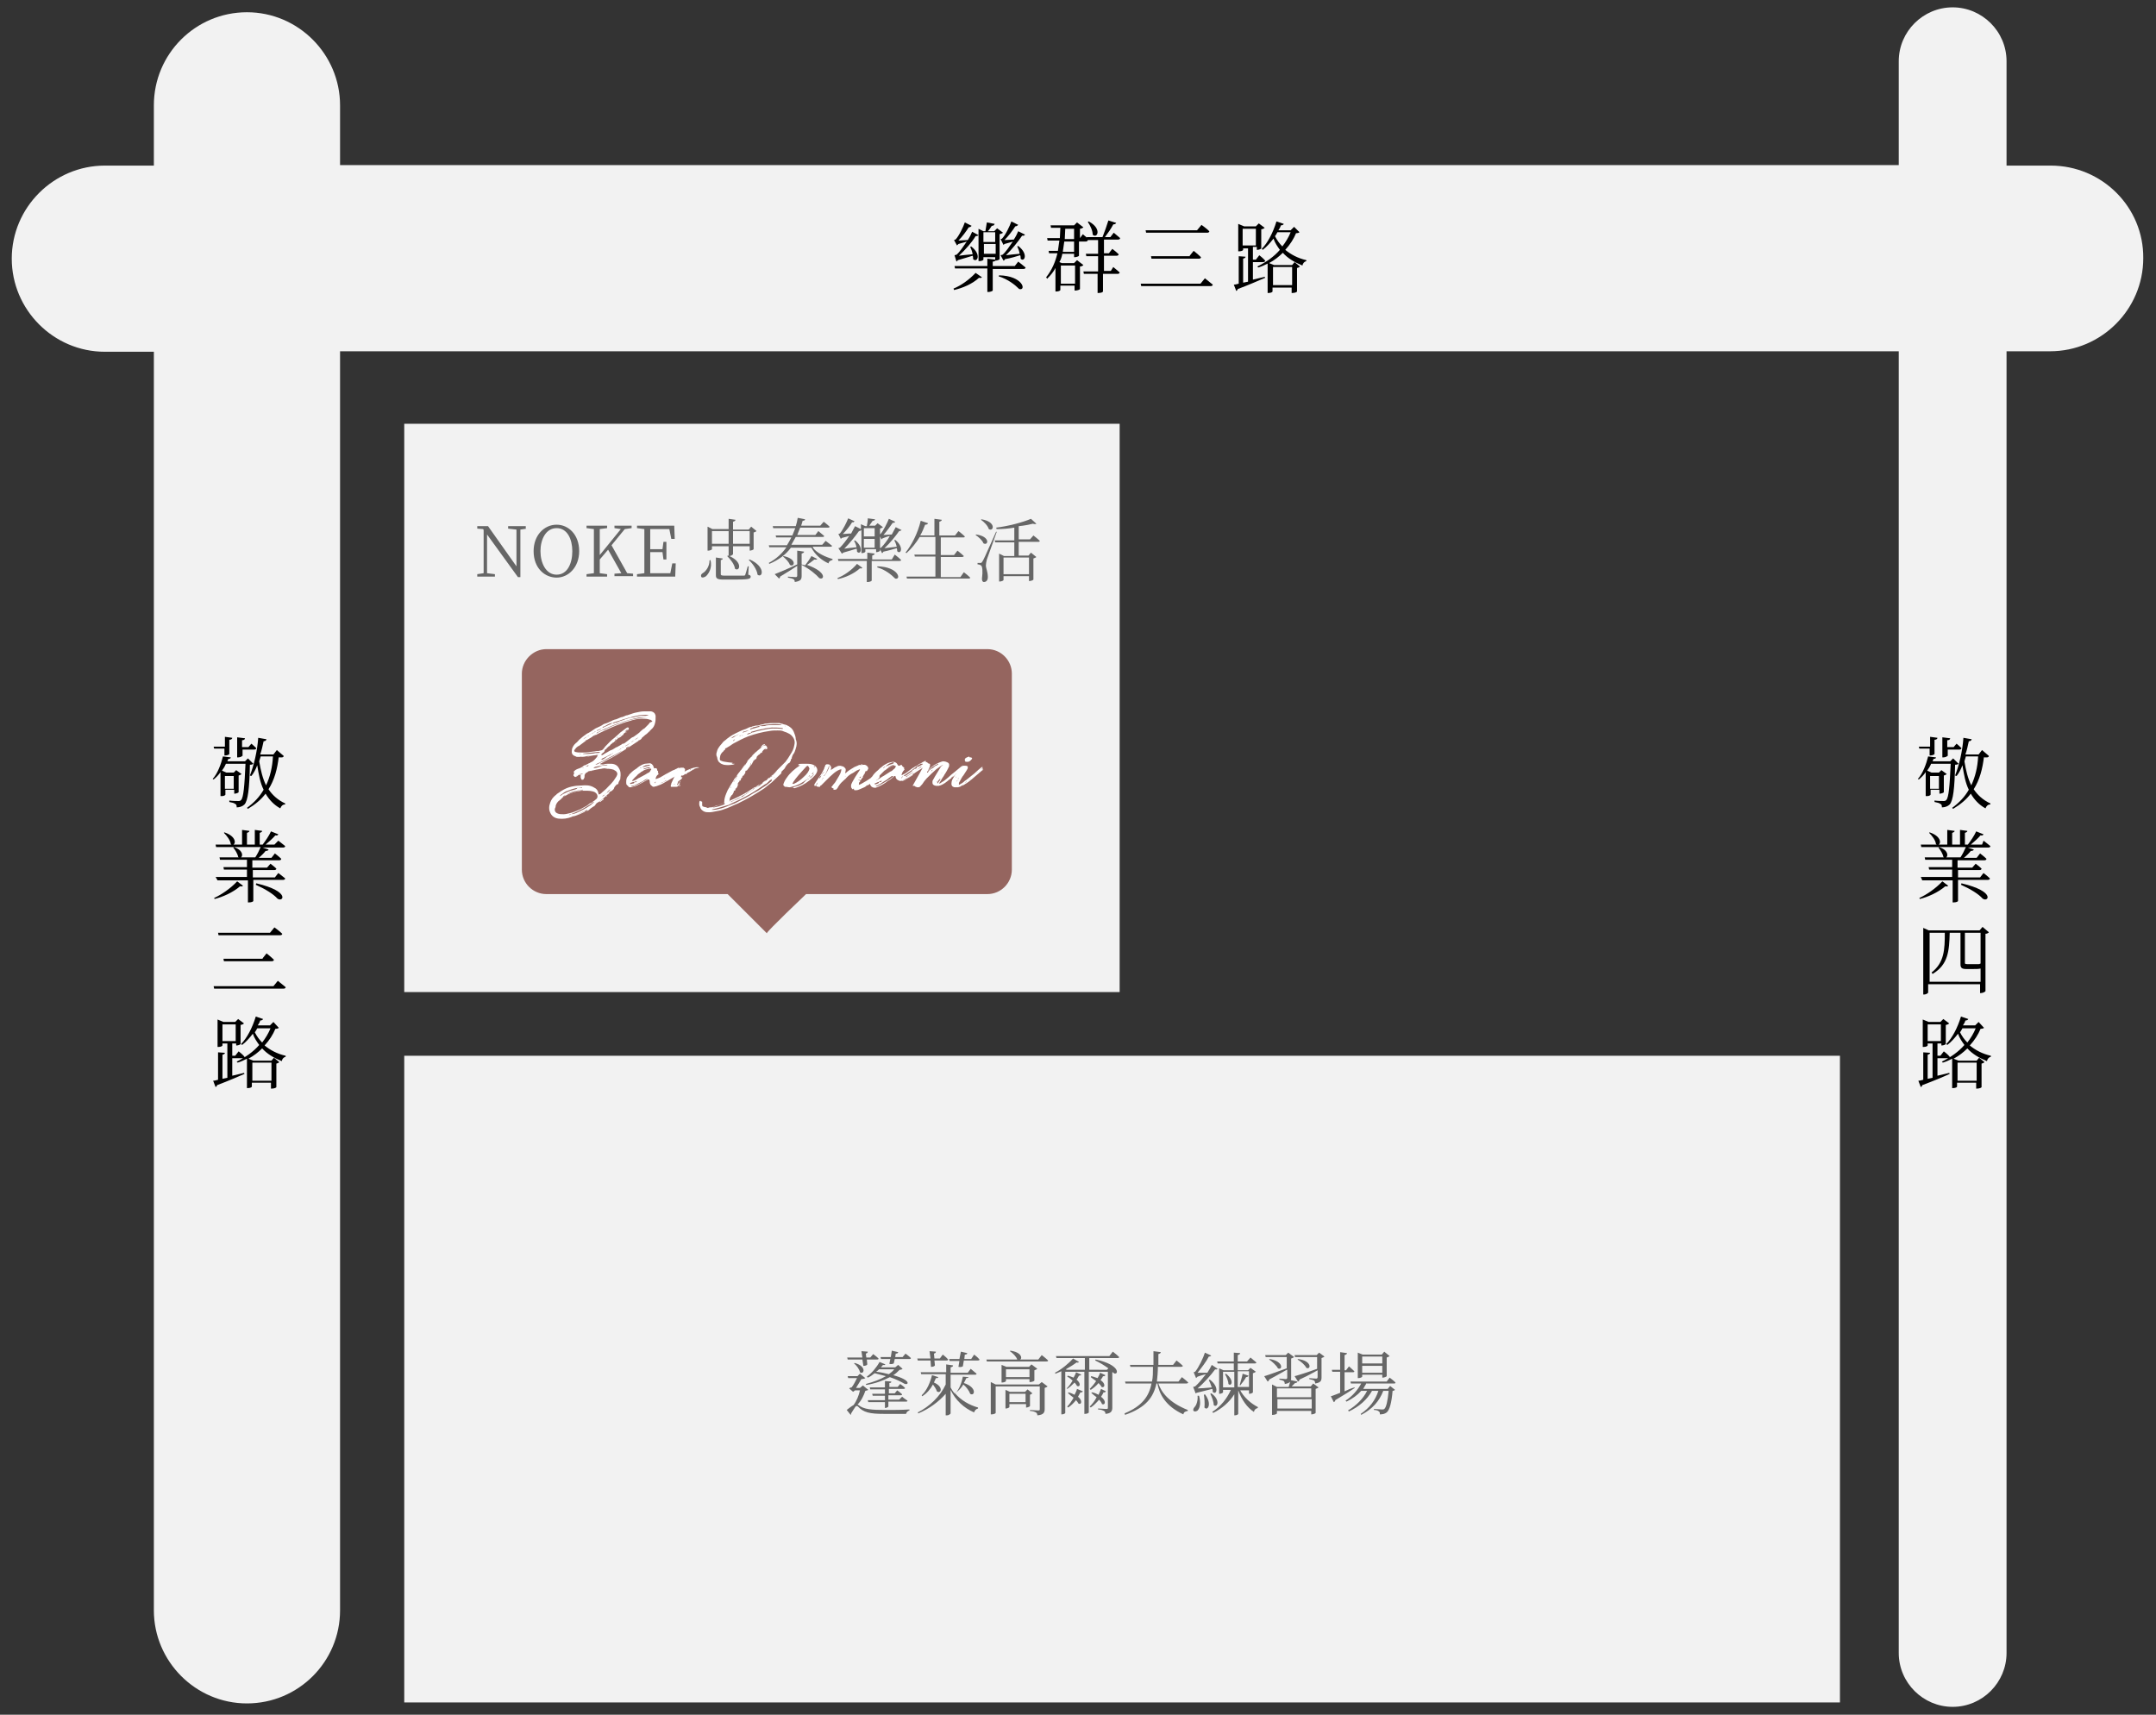 <?xml version="1.0" encoding="utf-8"?>
<!-- Generator: Adobe Illustrator 21.0.0, SVG Export Plug-In . SVG Version: 6.00 Build 0)  -->
<svg version="1.1" id="圖層_1" xmlns="http://www.w3.org/2000/svg" xmlns:xlink="http://www.w3.org/1999/xlink" x="0px" y="0px"
	 viewBox="0 0 440 350" style="enable-background:new 0 0 440 350;" xml:space="preserve">
<rect x="0" y="0" width="440" height="350" fill="#333333" stroke="none"/>
<style type="text/css">
	.st0{fill:#F2F2F2;}
	.st1{fill:#666666;}
	.st2{fill:#95655F;}
	.st3{fill:#FFFFFF;}
</style>
<g>
	<g>
		<path class="st0" d="M418.5,33.8h-9V12.5c0-6.1-5-11-11-11s-11,4.9-11,11v21.2H69.4V21.5c0-10.4-8.5-19-19-19s-19,8.5-19,19v12.3
			h-10c-10.4,0-19,8.5-19,19v0c0,10.4,8.5,19,19,19h10v256.9c0,10.4,8.5,19,19,19s19-8.5,19-19V71.7h318.1v265.7c0,6.1,5,11,11,11
			c6.1,0,11-5,11-11V71.7h8.9c10.4,0,19-8.5,19-19v0C437.5,42.3,429,33.8,418.5,33.8z"/>
	</g>
	<g>
		<rect x="82.5" y="86.5" class="st0" width="146" height="116"/>
	</g>
	<g>
		<rect x="82.5" y="215.5" class="st0" width="293" height="132"/>
	</g>
	<g>
		<path class="st1" d="M107.5,107.9l-1.3,0.2l0,9.7h-0.5l-6.3-8.7l0,7.9l1.6,0.2v0.5h-3.6v-0.5l1.3-0.2l0-8.8l-0.1-0.2l-1.2-0.1
			v-0.5h2.2l5.8,8.2l0-7.5l-1.7-0.2v-0.5h3.6V107.9z"/>
		<path class="st1" d="M118.2,112.5c0,3.3-2.2,5.4-4.6,5.4c-2.4,0-4.7-1.9-4.7-5.4c0-3.3,2.2-5.4,4.7-5.4
			C116,107.1,118.2,109.1,118.2,112.5z M113.6,117.3c2.2,0,3.2-2.3,3.2-4.8c0-2.4-1-4.7-3.2-4.7c-2.2,0-3.3,2.3-3.3,4.7
			C110.3,114.9,111.4,117.3,113.6,117.3z"/>
		<path class="st1" d="M129.2,117.1v0.5h-3.8v-0.5l1.4-0.1l-2.7-4.8l-1.7,2c0,0.8,0,1.8,0,2.8l1.5,0.2v0.5h-4.2v-0.5l1.5-0.2
			c0-1.3,0-2.7,0-4.1v-0.8c0-1.4,0-2.8,0-4.1l-1.5-0.2v-0.5h4.2v0.5l-1.5,0.2c0,1.3,0,2.7,0,4.1v1.2l4.3-5.3l-1.3-0.2v-0.5h3.5v0.5
			l-1.4,0.2l-2.7,3.3l3.2,5.7L129.2,117.1z"/>
		<path class="st1" d="M137.9,115l-0.1,2.7H130v-0.5l1.5-0.2c0-1.3,0-2.7,0-4.1v-0.8c0-1.4,0-2.8,0-4.1l-1.5-0.2v-0.5h7.6l0.1,2.7
			h-0.7l-0.4-2h-3.9c0,1.3,0,2.7,0,4.1h2.5l0.2-1.5h0.6v3.6h-0.6l-0.2-1.5h-2.5c0,1.6,0,2.9,0,4.3h4.1l0.4-2H137.9z"/>
		<path class="st1" d="M145,114.3c0.4,1.7-0.4,2.8-0.9,3.3c-0.4,0.3-0.9,0.4-1,0.1c-0.1-0.3,0-0.5,0.3-0.7c0.7-0.4,1.4-1.4,1.4-2.6
			L145,114.3z M145.3,111.4v0.7c0,0.1-0.4,0.3-0.8,0.3h-0.1v-4.9l1,0.5h3.3v-2.1l1.4,0.2c0,0.2-0.2,0.3-0.5,0.4v1.6h3.2l0.5-0.6
			l1.1,0.9c-0.1,0.1-0.3,0.2-0.6,0.3v3.4c0,0.1-0.5,0.3-0.8,0.3H153v-0.9h-3.4v1.6c0,0.1-0.4,0.4-0.7,0.4h-0.2v-2H145.3z
			 M145.3,108.4v2.6h3.4v-2.6H145.3z M152.7,117.3c0.4,0.1,0.5,0.2,0.5,0.4c0,0.5-0.5,0.6-3.4,0.6h-2.1c-1.3,0-1.6-0.2-1.6-0.9v-3.6
			l1.4,0.2c0,0.2-0.2,0.3-0.4,0.3v2.9c0,0.2,0.1,0.3,0.8,0.3h2c0.9,0,1.6,0,1.9,0c0.2,0,0.3-0.1,0.3-0.2c0.1-0.3,0.3-0.9,0.5-1.7
			h0.2L152.7,117.3z M148.6,113.4c3.1,1.2,2.4,3.4,1.4,2.7c-0.1-0.9-0.9-1.9-1.6-2.6L148.6,113.4z M149.6,108.4v2.6h3.4v-2.6H149.6z
			 M153,114.2c3.4,1.5,2.6,3.9,1.6,3.1c-0.1-1-1-2.3-1.8-3L153,114.2z"/>
		<path class="st1" d="M165.9,111.8c0.8,1.1,2.6,1.9,4,2.3l0,0.2c-0.4,0.1-0.8,0.3-0.8,0.7c-1.4-0.6-2.8-1.8-3.5-3.2h-4.2
			c-1,1.4-2.5,2.5-4.4,3.3l-0.1-0.2c1.5-0.8,2.7-1.9,3.6-3.2H157l-0.1-0.4h3.7c0.3-0.5,0.6-1,0.9-1.6h-3.1l-0.1-0.4h3.4
			c0.2-0.5,0.4-1,0.6-1.5h-4.5l-0.1-0.4h4.7c0.2-0.6,0.3-1.1,0.4-1.7l1.5,0.3c0,0.2-0.2,0.3-0.5,0.3c-0.1,0.4-0.2,0.7-0.3,1h3.9
			l0.7-0.8c0,0,0.8,0.6,1.2,1c0,0.2-0.2,0.2-0.4,0.2h-5.6c-0.2,0.5-0.4,1-0.6,1.5h3.7l0.6-0.8c0,0,0.7,0.6,1.2,1
			c0,0.2-0.2,0.2-0.4,0.2h-5.4c-0.3,0.5-0.6,1.1-0.9,1.6h6.3l0.7-0.8c0,0,0.8,0.6,1.3,1c0,0.2-0.2,0.2-0.4,0.2H165.9z M166.8,114.1
			c-0.1,0.1-0.3,0.2-0.6,0.1c-0.5,0.4-1,0.8-1.5,1.1c4.2,1.5,3.5,3.2,2.5,2.7c-0.6-0.7-1.9-1.8-3.6-2.7v2.2c0,0.7-0.1,1.1-1.4,1.3
			c0-0.3-0.1-0.5-0.3-0.6c-0.2-0.1-0.5-0.2-1.1-0.3v-0.2c0,0,1.3,0.1,1.6,0.1c0.2,0,0.3-0.1,0.3-0.3v-2c-0.9,0.6-2,1.3-3.5,2.2
			c0,0.2-0.1,0.3-0.2,0.4l-0.9-0.9c0.8-0.3,2.7-1.1,4.6-2v-2.8l1.4,0.2c0,0.2-0.2,0.3-0.5,0.4v2.2c0.2,0.1,0.5,0.1,0.7,0.2
			c0.4-0.5,0.9-1.2,1.3-1.9L166.8,114.1z M159.9,113.5c2.9,0.6,2.2,2.4,1.3,1.8c-0.2-0.6-0.9-1.3-1.4-1.7L159.9,113.5z"/>
		<path class="st1" d="M170.9,118c1.3-0.5,2.9-1.6,4-2.9l1.1,0.8c-0.1,0.1-0.2,0.2-0.5,0.1c-1.2,1.1-3,1.9-4.5,2.2L170.9,118z
			 M182.6,113.2c0,0,0.8,0.6,1.3,1.1c0,0.2-0.2,0.2-0.4,0.2h-5.6v4c0,0.1-0.4,0.3-0.8,0.3h-0.2v-4.3h-5.8l-0.1-0.4h6v-1.3l1.5,0.2
			c0,0.2-0.2,0.3-0.5,0.4v0.8h4L182.6,113.2z M171.1,111.9c0,0,0.2-0.1,0.3-0.1c0.6-0.6,1.3-1.5,1.9-2.4c-0.4,0.1-1,0.3-1.5,0.4
			c-0.1,0.1-0.2,0.2-0.2,0.2l-0.5-1c0,0,0.2-0.1,0.3-0.1c0.6-0.7,1.4-2.3,1.7-3.1l1.3,0.6c-0.1,0.1-0.2,0.3-0.5,0.2
			c-0.4,0.7-1.2,1.7-1.9,2.4c0.5,0,1-0.1,1.7-0.1c0.3-0.6,0.6-1.1,0.8-1.5l1.2,0.6V107l0.9,0.4h0.3c0.1-0.5,0.2-1.1,0.2-1.6l1.5,0.2
			c-0.1,0.2-0.2,0.3-0.5,0.3c-0.2,0.3-0.5,0.7-0.7,1h1.2l0.5-0.5l1.1,0.8c-0.1,0.1-0.3,0.2-0.6,0.3v4.5c0,0.1-0.4,0.3-0.7,0.3h-0.1
			v-0.6h-2.2v0.5c0,0.1-0.3,0.3-0.7,0.3h-0.1v-4.7c-0.1,0.1-0.3,0.2-0.5,0.2c-0.7,1-1.9,2.5-3,3.6c0.6-0.1,1.5-0.2,2.5-0.3
			c-0.1-0.5-0.3-1-0.5-1.3l0.2-0.1c1.9,1.5,1.1,3.1,0.4,2.3c0-0.2,0-0.4-0.1-0.6c-0.6,0.2-1.7,0.5-2.7,0.8c-0.1,0.1-0.2,0.2-0.3,0.2
			L171.1,111.9z M176.3,107.8v1.7h2.2v-1.7H176.3z M178.5,111.7V110h-2.2v1.8H178.5z M179.1,115.6c4.3,0.1,4.9,2.8,3.6,2.5
			c-0.8-0.8-2-1.8-3.7-2.3L179.1,115.6z M179.4,109.1c0,0,0.2,0,0.3-0.1c0.6-0.7,1.4-2.3,1.7-3.1l1.3,0.6c-0.1,0.1-0.2,0.3-0.5,0.2
			c-0.5,0.7-1.2,1.7-1.9,2.5c0.5,0,1.1-0.1,1.7-0.1c0.3-0.6,0.6-1.1,0.8-1.5l1.2,0.6c-0.1,0.1-0.3,0.2-0.5,0.2c-0.7,1-1.9,2.5-3,3.5
			c0.7-0.1,1.6-0.2,2.5-0.3c-0.1-0.5-0.3-1-0.5-1.3l0.2-0.1c1.9,1.5,1.1,3.1,0.4,2.3c0-0.2,0-0.4-0.1-0.6c-0.7,0.2-1.7,0.5-2.7,0.7
			c-0.1,0.2-0.2,0.3-0.3,0.3l-0.5-1c0,0,0.2-0.1,0.3-0.1c0.6-0.6,1.3-1.5,1.8-2.4c-0.5,0.1-1,0.3-1.5,0.5c-0.1,0.1-0.2,0.2-0.2,0.2
			L179.4,109.1z"/>
		<path class="st1" d="M196.7,116.8c0,0,0.8,0.6,1.3,1.1c0,0.2-0.2,0.2-0.4,0.2h-12.5l-0.1-0.4h5.9v-4.1h-4.2l-0.1-0.4h4.3v-3.6
			h-3.2c-0.8,1.3-1.7,2.4-2.7,3.3l-0.2-0.1c1.2-1.5,2.5-3.9,3.1-6.5l1.5,0.5c-0.1,0.2-0.2,0.3-0.6,0.3c-0.3,0.8-0.6,1.5-1,2.2h2.9
			v-3.4l1.5,0.2c0,0.2-0.2,0.3-0.5,0.4v2.8h3.2l0.7-0.9c0,0,0.8,0.6,1.3,1.1c0,0.2-0.2,0.2-0.4,0.2H192v3.6h2.7l0.7-0.9
			c0,0,0.8,0.6,1.3,1.1c0,0.1-0.2,0.2-0.4,0.2H192v4.1h4L196.7,116.8z"/>
		<path class="st1" d="M199.2,109.1c3,0.4,2.5,2.4,1.5,1.8c-0.2-0.6-1-1.3-1.6-1.7L199.2,109.1z M203.4,108.6c-0.6,1.7-1.8,5-2,5.6
			c-0.1,0.4-0.2,0.9-0.2,1.2c0,0.6,0.4,1.3,0.4,2.4c0,0.6-0.3,1-0.8,1c-0.3,0-0.4-0.3-0.4-0.7c0.2-1.5,0.1-2.5-0.2-2.7
			c-0.2-0.1-0.4-0.2-0.7-0.2v-0.3h0.6c0.2,0,0.2,0,0.4-0.3c0.3-0.5,0.3-0.5,2.8-6.1L203.4,108.6z M200.3,106c3.1,0.5,2.5,2.6,1.5,2
			c-0.2-0.7-1-1.5-1.6-1.9L200.3,106z M210.9,109.3c0,0,0.8,0.6,1.3,1.1c0,0.2-0.2,0.2-0.4,0.2h-3.9v2.8h2l0.5-0.6l1.1,0.9
			c-0.1,0.1-0.3,0.2-0.6,0.3v4.3c0,0.1-0.5,0.3-0.8,0.3H210v-1h-5.2v0.8c0,0.1-0.4,0.3-0.8,0.3h-0.1V113l1,0.5h2.1v-2.8h-3.9
			l-0.1-0.4h4v-2.6c-1.2,0.2-2.4,0.3-3.6,0.3l-0.1-0.3c2.5-0.3,5.5-1.1,7.1-1.8l1.1,1c-0.1,0.1-0.4,0.1-0.7,0
			c-0.8,0.2-1.8,0.4-2.9,0.5v2.7h2.3L210.9,109.3z M204.8,113.8v3.4h5.2v-3.4H204.8z"/>
	</g>
	<g>
		<path class="st1" d="M176,277.5h-3l-0.1-0.4h3.1l-0.2-1.3l1.3,0.1c0,0.2-0.1,0.3-0.4,0.4l0.1,0.8h0.8l0.6-0.7c0,0,0.7,0.5,1.1,0.9
			c0,0.2-0.2,0.2-0.4,0.2h-2l0.1,1c-0.1,0.2-0.4,0.3-0.8,0.3L176,277.5z M177.2,283.7c-0.1,0.1-0.3,0.1-0.6,0.2
			c-0.3,0.9-0.8,2-1.6,2.8c0.1,0,0.2,0.1,0.2,0.1c1.1,0.9,2.7,1,5.5,1c1.7,0,3.2,0,4.9-0.1l0,0.2c-0.4,0.1-0.6,0.4-0.7,0.7h-4.5
			c-2.9,0-4.2-0.3-5.3-1.5c-0.2-0.2-0.3-0.1-0.5,0c-0.2,0.3-0.6,0.9-0.9,1.4c0,0.1,0,0.2-0.1,0.3l-0.8-1c0.4-0.3,1-0.8,1.4-1
			c0.6-0.8,1.1-2,1.3-3h-1l-0.4,0.3l-0.8-0.7c0.1-0.1,0.3-0.2,0.5-0.2c0.4-0.5,0.8-1.3,1.1-1.9h-1.8l-0.1-0.4h2l0.5-0.5l1.1,0.9
			c-0.1,0.1-0.5,0.2-0.8,0.2c-0.3,0.5-0.8,1.3-1.1,1.8h0.8l0.6-0.5L177.2,283.7z M174.4,278.2c2.6,0.7,1.9,2.5,1.1,1.9
			c-0.1-0.6-0.7-1.4-1.2-1.8L174.4,278.2z M180.7,278.5c-0.1,0.1-0.2,0.2-0.5,0.1c-0.1,0.2-0.3,0.3-0.4,0.5h2.9l0.6-0.5l0.9,0.8
			c-0.1,0.1-0.3,0.2-0.6,0.2c-0.4,0.4-0.8,0.8-1.3,1.1c4,1.1,3,2.2,2.2,1.7c-0.7-0.4-1.7-0.9-2.9-1.3c-1.3,0.7-3,1.3-4.8,1.6
			l-0.1-0.2c1.5-0.4,2.9-0.9,4.1-1.6c-0.7-0.2-1.5-0.4-2.3-0.6c-0.5,0.4-0.9,0.7-1.4,0.9l-0.2-0.2c1-0.7,2-1.9,2.6-3L180.7,278.5z
			 M180.6,287.5v-1.3h-3.4l-0.1-0.4h3.5v-0.9h-2.5l-0.1-0.4h2.6v-0.9h-3l-0.1-0.4h3.1v-1.3l1.3,0.1c0,0.2-0.1,0.3-0.4,0.3v0.8h1.7
			l0.5-0.6c0,0,0.6,0.4,1,0.8c0,0.2-0.2,0.2-0.4,0.2h-2.9v0.9h1.2l0.5-0.6c0,0,0.6,0.4,1,0.8c0,0.2-0.2,0.2-0.4,0.2h-2.4v0.9h2.2
			l0.6-0.6c0,0,0.6,0.5,1.1,0.8c0,0.2-0.2,0.2-0.4,0.2h-3.5v1c0,0.1-0.4,0.3-0.7,0.3H180.6z M179.4,279.5c-0.2,0.2-0.4,0.4-0.6,0.5
			c1,0.1,1.8,0.3,2.6,0.5c0.4-0.3,0.8-0.6,1.1-1H179.4z M184.8,276.3c0,0,0.7,0.5,1.1,0.9c0,0.2-0.2,0.2-0.4,0.2h-2.9l-0.2,0.9
			c-0.2,0.1-0.5,0.2-0.9,0.1l0.2-1h-1.9l-0.1-0.4h2.1l0.2-1.3l1.3,0.3c0,0.2-0.2,0.3-0.5,0.3l-0.1,0.7h1.5L184.8,276.3z"/>
		<path class="st1" d="M189.9,277.7h-2.6l-0.1-0.4h2.7l-0.2-1.5l1.3,0.1c0,0.2-0.1,0.3-0.4,0.4l0.1,1h1.1l0.6-0.8c0,0,0.7,0.5,1.1,1
			c0,0.2-0.2,0.2-0.4,0.2h-2.4l0.1,1c-0.1,0.2-0.4,0.3-0.8,0.3L189.9,277.7z M197.7,281.1c-0.1,0.1-0.2,0.2-0.5,0.2
			c-0.1,0.3-0.3,0.6-0.5,1c2.8,0.9,2.2,2.8,1.3,2.2c-0.2-0.6-0.8-1.4-1.4-1.9c-0.4,0.7-1,1.3-1.7,1.8c1.2,1.4,2.9,2.4,4.7,2.9l0,0.2
			c-0.4,0.1-0.7,0.4-0.8,0.8c-2.1-0.9-3.8-2.5-4.8-4.6v4.8c0,0.1-0.4,0.4-0.7,0.4H193v-4.4c-1.4,1.6-3.4,3.1-5.6,4l-0.1-0.2
			c2.4-1.2,4.6-3.3,5.7-5.7v-2.1H188l-0.1-0.4h5.2v-1.6l1.4,0.2c0,0.2-0.1,0.3-0.5,0.4v1.1h3.5l0.6-0.8c0,0,0.7,0.6,1.2,1
			c0,0.2-0.2,0.2-0.4,0.2H194v2.6c0.2,0.4,0.5,0.9,0.9,1.3c0.9-0.9,1.4-2.4,1.6-3.5L197.7,281.1z M191.5,281.1
			c-0.1,0.2-0.2,0.2-0.5,0.2c-0.1,0.3-0.3,0.6-0.4,0.9c2.1,0.9,1.4,2.4,0.6,1.8c-0.1-0.4-0.5-1-0.8-1.4c-0.5,0.9-1.2,1.8-2.2,2.4
			l-0.1-0.2c1.1-1,1.8-2.8,2.1-4.1L191.5,281.1z M198.8,276.5c0,0,0.7,0.5,1.1,1c0,0.2-0.2,0.2-0.4,0.2h-2.8l-0.2,1.2
			c-0.2,0.1-0.5,0.2-0.9,0.1l0.2-1.2h-2l-0.1-0.4h2.1l0.3-1.5l1.3,0.3c0,0.2-0.2,0.3-0.5,0.3l-0.1,0.9h1.4L198.8,276.5z"/>
		<path class="st1" d="M212.6,276.6c0,0,0.8,0.6,1.3,1.1c0,0.2-0.2,0.2-0.4,0.2h-12.1l-0.1-0.4h6.3c-0.2-0.6-0.9-1.3-1.5-1.7
			l0.1-0.1c2.2,0.3,2.5,1.5,2,1.8h3.7L212.6,276.6z M212.6,282.1l1.2,0.9c-0.1,0.1-0.3,0.2-0.6,0.3v4.3c0,0.7-0.2,1.2-1.5,1.3
			c0-0.3-0.1-0.5-0.3-0.6c-0.2-0.1-0.6-0.3-1.2-0.3v-0.2c0,0,1.3,0.1,1.7,0.1c0.3,0,0.3-0.1,0.3-0.3V283h-9v5.4
			c0,0.1-0.4,0.3-0.8,0.3h-0.2v-6.6l1,0.5h8.8L212.6,282.1z M210.1,282v-0.5h-4.8v0.4c0,0.1-0.4,0.3-0.8,0.3h-0.1v-3.6l1,0.4h4.6
			l0.5-0.5l1.2,0.9c-0.1,0.1-0.3,0.2-0.6,0.3v2.1c0,0.1-0.5,0.3-0.8,0.3H210.1z M210.7,284.4c-0.1,0.1-0.3,0.2-0.5,0.3v2.3
			c0,0.1-0.5,0.3-0.7,0.3h-0.1v-0.7H206v0.6c0,0.1-0.4,0.3-0.7,0.3h-0.1v-3.8l0.9,0.4h3.1l0.5-0.5L210.7,284.4z M210.1,281.1v-1.6
			h-4.8v1.6H210.1z M209.3,286.2v-1.7H206v1.7H209.3z"/>
		<path class="st1" d="M225.9,279.6l0.3-0.3c-0.7-0.5-1.6-1.1-2.7-1.6l0.1-0.2c5.2,1.1,4.7,3.3,3.7,2.8c0-0.1-0.1-0.1-0.2-0.2
			c0,0-0.1,0-0.1,0v7.2c0,0.7-0.2,1.2-1.4,1.3c0-0.3-0.1-0.5-0.3-0.6c-0.2-0.1-0.6-0.3-1.2-0.3v-0.2c0,0,1.4,0.1,1.7,0.1
			c0.3,0,0.3-0.1,0.3-0.3V280h-3.9v8.3c0,0.1-0.3,0.3-0.8,0.3h-0.1V280h-3.9v8.4c0,0.1-0.3,0.3-0.7,0.3h-0.1v-8.8
			c-0.4,0.2-0.8,0.3-1.2,0.5l-0.1-0.2c1.4-0.7,2.9-2,3.7-2.9l1.2,0.7c-0.1,0.1-0.2,0.2-0.5,0.1c-0.5,0.4-1.3,0.9-2.2,1.4l0.2,0.1
			h3.7v-2.4h-5.8l-0.1-0.4h10.9l0.7-0.9c0,0,0.8,0.6,1.3,1.1c0,0.2-0.2,0.2-0.4,0.2h-5.7v2.4H225.9z M217.7,283.4
			c0.4-0.4,0.8-0.9,1.2-1.6c-0.3-0.3-0.7-0.6-1.1-0.8l0.1-0.2c0.5,0.1,0.9,0.3,1.2,0.4c0.2-0.4,0.4-0.7,0.5-1.1l1.1,0.5
			c-0.1,0.1-0.3,0.2-0.5,0.2c-0.2,0.3-0.3,0.6-0.5,0.8c1,0.8,0.7,1.6,0.1,1.3c-0.1-0.2-0.3-0.5-0.5-0.7c-0.5,0.5-1,1-1.5,1.3
			L217.7,283.4z M218,284.2c0.5,0.1,0.9,0.3,1.3,0.5c0.2-0.4,0.4-0.8,0.5-1.2l1.2,0.5c-0.1,0.1-0.2,0.3-0.5,0.2
			c-0.2,0.3-0.3,0.6-0.5,0.9c1,0.8,0.7,1.7,0.1,1.4c-0.1-0.2-0.3-0.5-0.5-0.7c-0.5,0.6-1,1.1-1.6,1.5l-0.2-0.2
			c0.5-0.5,0.9-1.1,1.3-1.8c-0.4-0.3-0.8-0.6-1.1-0.9L218,284.2z M222.4,283.5c0.4-0.4,0.9-1,1.3-1.6c-0.4-0.3-0.8-0.6-1.1-0.8
			l0.1-0.2c0.5,0.1,0.9,0.3,1.3,0.4c0.2-0.4,0.4-0.7,0.5-1.1l1.1,0.5c-0.1,0.1-0.2,0.3-0.5,0.2c-0.1,0.3-0.3,0.5-0.5,0.8
			c1.2,0.8,0.8,1.7,0.2,1.4c-0.1-0.3-0.4-0.5-0.6-0.8c-0.5,0.6-1,1-1.6,1.4L222.4,283.5z M225.7,284c-0.1,0.1-0.2,0.3-0.5,0.2
			c-0.1,0.3-0.3,0.6-0.5,0.9c1.2,0.9,0.8,1.8,0.2,1.5c-0.1-0.3-0.3-0.6-0.6-0.9c-0.5,0.6-1.1,1.2-1.7,1.6l-0.2-0.2
			c0.5-0.5,1-1.1,1.4-1.9c-0.4-0.3-0.8-0.6-1.1-0.9l0.2-0.1c0.5,0.1,0.9,0.3,1.3,0.5c0.2-0.4,0.3-0.8,0.5-1.2L225.7,284z"/>
		<path class="st1" d="M236.4,282.4c0.6,1.8,2.2,3.9,6,5.4l0,0.2c-0.5,0.1-0.8,0.2-0.9,0.7c-3.7-1.7-4.9-4.2-5.3-6.3h-0.2
			c-0.6,2.8-2.1,4.9-6.4,6.4l-0.1-0.3c3.6-1.5,5-3.5,5.5-6.1h-5.3l-0.1-0.4h5.5c0.2-0.9,0.2-1.9,0.2-3h-4.6l-0.1-0.4h4.8
			c0-0.9,0-1.8,0-2.8l1.5,0.2c0,0.2-0.2,0.3-0.5,0.4c0,0.8,0,1.5,0,2.2h3l0.7-0.9c0,0,0.8,0.6,1.3,1.1c0,0.1-0.2,0.2-0.4,0.2h-4.7
			c0,1.1-0.1,2.1-0.2,3h4.4l0.7-0.9c0,0,0.8,0.6,1.3,1.1c0,0.1-0.2,0.2-0.4,0.2H236.4z"/>
		<path class="st1" d="M244.7,284.9c0.4,1.4,0.2,2.4-0.2,2.9c-0.2,0.3-0.7,0.4-0.9,0.2c-0.2-0.2,0-0.6,0.2-0.8
			c0.4-0.4,0.7-1.4,0.6-2.3H244.7z M243.5,283.1c0,0,0.3-0.1,0.4-0.1c0.7-0.6,1.5-1.6,2.2-2.5c-0.5,0.1-1.1,0.3-1.7,0.5
			c-0.1,0.1-0.2,0.2-0.3,0.3l-0.5-1.2c0,0,0.3-0.1,0.3-0.1c0.7-0.8,1.7-2.9,2-3.9l1.3,0.6c-0.1,0.1-0.2,0.2-0.5,0.2
			c-0.5,1-1.5,2.3-2.3,3.3c0.5,0,1.3,0,2,0c0.4-0.6,0.7-1.2,0.9-1.6l1.2,0.8c-0.1,0.1-0.3,0.2-0.5,0.1c-0.8,1.1-2.3,2.8-3.6,3.9
			c0.7,0,1.8-0.1,2.9-0.2c-0.2-0.6-0.4-1.1-0.6-1.5l0.2-0.1c2.1,1.6,1.3,3.3,0.6,2.5c0-0.2,0-0.4-0.1-0.6c-0.8,0.2-2,0.5-3.2,0.8
			c-0.1,0.1-0.1,0.1-0.2,0.1L243.5,283.1z M245.9,284.6c1.5,1.9,0.6,3.5-0.1,2.7c0.1-0.8,0-1.9-0.1-2.6L245.9,284.6z M247.2,284.4
			c2,1.4,1.2,3.1,0.5,2.4c0-0.7-0.4-1.7-0.7-2.3L247.2,284.4z M253,283.6c0.8,1.6,2.3,2.9,3.7,3.6l0,0.2c-0.4,0.1-0.7,0.3-0.8,0.8
			c-1.4-0.9-2.5-2.5-3.2-4.4v4.8c0,0.1-0.3,0.3-0.7,0.3h-0.1v-4.3c-1,1.6-2.5,2.9-4.3,3.8l-0.2-0.2c1.7-1.1,3-2.7,3.8-4.5h-1.6v0.5
			c0,0.1-0.4,0.3-0.7,0.3h-0.1v-5.2l0.9,0.4h2.1v-1.4h-3.3l-0.1-0.4h3.4v-1.8l1.3,0.1c0,0.2-0.2,0.3-0.5,0.4v1.3h1.9l0.7-0.8
			c0,0,0.7,0.6,1.2,1c0,0.2-0.2,0.2-0.4,0.2h-3.4v1.4h2.1l0.5-0.5l1.1,0.8c-0.1,0.1-0.3,0.2-0.6,0.3v3.9c0,0.1-0.4,0.3-0.7,0.3h-0.1
			v-0.7H253z M249.6,283.2h2.3v-3.2h-2.3V283.2z M250.2,280.4c1.8,1.4,1.1,2.7,0.5,2.1c0-0.6-0.4-1.5-0.7-2L250.2,280.4z
			 M252.6,279.9v3.2h2.3v-3.2H252.6z M253,282.7c0.2-0.7,0.5-1.7,0.6-2.3l1.2,0.4c0,0.1-0.2,0.3-0.5,0.3c-0.2,0.4-0.7,1.1-1.2,1.7
			L253,282.7z"/>
		<path class="st1" d="M262.6,279.6c-0.9,0.5-2.1,1.2-3.6,2c0,0.2-0.1,0.3-0.3,0.4l-0.7-1.1c0.8-0.2,2.6-0.9,4.6-1.6V277h-4.3
			l-0.1-0.4h4.2l0.5-0.5l1.2,0.9c-0.1,0.1-0.3,0.2-0.6,0.3v3.9c0,0.7-0.1,1.1-1.3,1.3c0-0.3-0.1-0.5-0.2-0.6
			c-0.2-0.1-0.4-0.2-0.9-0.3v-0.2c0,0,1.1,0.1,1.3,0.1c0.2,0,0.3-0.1,0.3-0.3V279.6z M259.1,277.4c3,0.5,2.6,2.4,1.7,1.9
			c-0.3-0.6-1.2-1.4-1.8-1.8L259.1,277.4z M268,282.4l1.1,0.8c-0.1,0.1-0.3,0.2-0.6,0.3v4.9c0,0.1-0.5,0.3-0.8,0.3h-0.1V288h-7v0.5
			c0,0.1-0.4,0.3-0.8,0.3h-0.2v-6.2l1,0.5h2.4c0.1-0.4,0.3-1,0.4-1.4l1.4,0.3c-0.1,0.2-0.2,0.3-0.5,0.3c-0.2,0.2-0.5,0.5-0.7,0.7
			h3.9L268,282.4z M260.6,283.4v1.8h7v-1.8H260.6z M267.7,287.5v-1.9h-7v1.9H267.7z M270.3,276.9c-0.1,0.1-0.3,0.2-0.6,0.3v3.9
			c0,0.7-0.1,1.1-1.3,1.3c0-0.3-0.1-0.5-0.2-0.6c-0.2-0.1-0.5-0.2-1-0.3v-0.2c0,0,1.1,0.1,1.4,0.1c0.2,0,0.3-0.1,0.3-0.3v-1.4
			c-0.9,0.5-2.2,1.2-3.7,1.9c0,0.2-0.1,0.3-0.3,0.4l-0.7-1.1c0.8-0.2,2.7-0.8,4.6-1.5V277h-4.5l-0.1-0.4h4.5l0.5-0.5L270.3,276.9z
			 M264.9,277.4c3,0.4,2.6,2.3,1.7,1.8c-0.3-0.6-1.1-1.3-1.8-1.7L264.9,277.4z"/>
		<path class="st1" d="M276.5,283.3c-0.9,0.6-2.3,1.5-4,2.5c0,0.2-0.1,0.3-0.3,0.4l-0.6-1.2c0.4-0.1,1.1-0.4,1.9-0.7V280h-1.6
			l-0.1-0.4h1.7V276l1.4,0.2c0,0.2-0.2,0.3-0.5,0.4v3.1h0.3l0.6-0.8c0,0,0.7,0.6,1.1,1c0,0.2-0.2,0.2-0.4,0.2h-1.6v3.9
			c0.6-0.3,1.3-0.6,2-0.8L276.5,283.3z M278.9,282.3c-0.2,0.4-0.5,0.8-0.7,1.2h5l0.5-0.6l1,0.8c-0.1,0.1-0.3,0.2-0.5,0.2
			c-0.2,2.4-0.6,3.9-1.2,4.4c-0.4,0.3-0.8,0.4-1.4,0.4c0-0.3,0-0.5-0.2-0.6c-0.2-0.2-0.6-0.3-1-0.3l0-0.2c0.5,0,1.3,0.1,1.6,0.1
			c0.2,0,0.4,0,0.5-0.1c0.4-0.3,0.7-1.6,0.9-3.7h-1.1c-0.8,2.1-2.2,3.7-4.5,4.9l-0.1-0.2c1.8-1.2,3-2.8,3.6-4.7H280
			c-1,1.8-2.6,3.2-4.7,4.2l-0.2-0.2c1.7-1,3.1-2.4,3.9-4h-1.2c-0.8,0.9-1.8,1.6-3,2.2l-0.2-0.2c1.4-0.9,2.5-2.2,3.2-3.5h-2.1
			l-0.1-0.4h7.4l0.6-0.8c0,0,0.8,0.6,1.2,1c0,0.2-0.2,0.2-0.4,0.2H278.9z M278,281c0,0.1-0.4,0.3-0.8,0.3h-0.1v-5.2l1,0.4h3.9
			l0.5-0.6l1.1,0.9c-0.1,0.1-0.3,0.2-0.6,0.3v3.8c0,0.1-0.5,0.3-0.8,0.3h-0.1v-0.6H278V281z M278,276.9v1.4h4.1v-1.4H278z
			 M282.1,280.2v-1.4H278v1.4H282.1z"/>
	</g>
	<g>
		<path d="M194.6,58.9c1.5-0.6,3.2-1.8,4.5-3.2l1.3,0.9c-0.1,0.1-0.3,0.2-0.6,0.1c-1.4,1.3-3.4,2.1-5.1,2.5L194.6,58.9z M207.8,53.4
			c0,0,0.9,0.7,1.5,1.2c0,0.2-0.2,0.3-0.4,0.3h-6.3v4.4c0,0.1-0.5,0.3-0.9,0.3h-0.2v-4.8h-6.6l-0.1-0.5h6.7v-1.5l1.7,0.2
			c0,0.2-0.2,0.4-0.6,0.4v0.9h4.5L207.8,53.4z M194.8,52.1c0,0,0.3-0.1,0.4-0.1c0.7-0.6,1.4-1.7,2.1-2.7c-0.5,0.2-1.1,0.3-1.7,0.5
			c-0.1,0.1-0.2,0.2-0.3,0.3l-0.6-1.1c0,0,0.2-0.1,0.3-0.1c0.7-0.7,1.6-2.6,1.9-3.5l1.4,0.7c-0.1,0.1-0.3,0.3-0.6,0.3
			c-0.5,0.8-1.3,1.9-2.1,2.7c0.5,0,1.2-0.1,1.9-0.1c0.4-0.6,0.7-1.2,0.9-1.7l1.3,0.7v-1.3l1,0.5h0.4c0.1-0.5,0.2-1.3,0.3-1.8
			l1.6,0.3c-0.1,0.2-0.2,0.4-0.6,0.4c-0.2,0.3-0.5,0.8-0.8,1.1h1.3l0.6-0.6l1.2,0.9c-0.1,0.1-0.3,0.2-0.7,0.3v5.1
			c0,0.1-0.5,0.3-0.8,0.3h-0.1v-0.7h-2.4v0.5c0,0.1-0.4,0.3-0.8,0.3h-0.2v-5.3c-0.1,0.1-0.3,0.2-0.6,0.2c-0.7,1.2-2.1,2.8-3.4,4
			c0.7-0.1,1.7-0.2,2.8-0.3c-0.1-0.6-0.3-1.1-0.5-1.5l0.2-0.1c2.2,1.7,1.2,3.4,0.4,2.6c0-0.2,0-0.5-0.1-0.7c-0.7,0.2-1.9,0.6-3,0.9
			c-0.1,0.1-0.2,0.2-0.3,0.3L194.8,52.1z M200.7,47.4v2h2.4v-2H200.7z M203.2,51.8v-2h-2.4v2H203.2z M203.9,56.2
			c4.9,0.1,5.6,3.2,4.1,2.8c-0.9-0.9-2.3-2-4.2-2.6L203.9,56.2z M204.2,48.8c0,0,0.2,0,0.3-0.1c0.7-0.7,1.6-2.6,1.9-3.5l1.4,0.7
			c-0.1,0.1-0.3,0.3-0.6,0.3c-0.5,0.8-1.4,2-2.2,2.8c0.5,0,1.2-0.1,1.9-0.1c0.4-0.6,0.7-1.2,0.9-1.7l1.4,0.7
			c-0.1,0.1-0.3,0.3-0.6,0.2c-0.8,1.2-2.1,2.8-3.3,4c0.7-0.1,1.7-0.2,2.8-0.3c-0.1-0.6-0.3-1.1-0.5-1.5l0.2-0.1
			c2.2,1.7,1.2,3.4,0.5,2.6c0-0.2,0-0.5-0.1-0.7c-0.7,0.2-1.9,0.6-3.1,0.8c-0.1,0.2-0.2,0.3-0.3,0.3l-0.6-1.1c0,0,0.3-0.1,0.4-0.1
			c0.7-0.6,1.4-1.7,2.1-2.7c-0.5,0.2-1.1,0.3-1.7,0.5c-0.1,0.1-0.2,0.2-0.2,0.2L204.2,48.8z"/>
		<path d="M227.2,54.5c0,0,0.8,0.7,1.3,1.1c0,0.2-0.2,0.3-0.4,0.3h-3v3.6c0,0.1-0.3,0.3-0.9,0.3h-0.2v-3.9h-2.8l-0.1-0.5h3v-3.1
			h-2.4l-0.1-0.5h2.5V49H222l0,0c0,0.2-0.2,0.3-0.4,0.3h-1.4v2.9c0,0.1-0.5,0.3-0.9,0.3h-0.1v-0.7h-2.4c-0.1,0.6-0.3,1.2-0.6,1.7
			l0.5,0.2h2.5l0.6-0.6l1.3,1c-0.1,0.1-0.3,0.3-0.7,0.3V59c0,0.1-0.5,0.3-0.9,0.3h-0.2v-1h-2.9v0.9c0,0.1-0.3,0.3-0.8,0.3h-0.2v-4.8
			c-0.4,0.8-1,1.5-1.7,2.2l-0.2-0.3c1.2-1.5,1.9-3.2,2.3-4.9h-1.7l-0.1-0.5h1.9c0.1-0.7,0.2-1.4,0.3-2.1h-2.4l-0.1-0.5h2.6
			c0-0.7,0.1-1.4,0.1-2.1h-1.9l-0.1-0.5h4.8l0.6-0.6l1.3,1c-0.1,0.1-0.4,0.3-0.7,0.3v1.9h0l0.6-0.8c0,0,0.4,0.4,0.8,0.7l0-0.1h3.2
			c0.4-1,0.9-2.4,1.2-3.4l1.6,0.5c-0.1,0.2-0.3,0.3-0.6,0.3c-0.4,0.8-1.1,1.8-1.7,2.6h1.1l0.7-0.9c0,0,0.8,0.7,1.3,1.1
			c0,0.2-0.2,0.3-0.4,0.3h-2.9v2.8h1l0.7-0.9c0,0,0.8,0.6,1.3,1.1c0,0.2-0.2,0.3-0.4,0.3h-2.6v3.1h1.4L227.2,54.5z M216.5,54.2v3.7
			h2.9v-3.7H216.5z M219.2,49.3h-2c-0.1,0.7-0.2,1.4-0.3,2.1h2.3V49.3z M217.4,46.7c0,0.7-0.1,1.4-0.1,2.1h1.9v-2.1H217.4z
			 M222.2,45.2c2.8,1.5,1.7,3.6,0.8,2.7c0-0.8-0.5-1.9-1-2.6L222.2,45.2z"/>
		<path d="M245,57.9l0.9-1.1c0,0,1,0.8,1.6,1.3c0,0.2-0.2,0.3-0.4,0.3h-14.2l-0.1-0.5H245z M244.3,47l0.9-1.1c0,0,1,0.7,1.6,1.3
			c0,0.2-0.2,0.3-0.4,0.3h-12.5l-0.1-0.5H244.3z M242.8,52.2l0.8-1c0,0,0.9,0.7,1.5,1.3c0,0.2-0.2,0.3-0.4,0.3H235l-0.1-0.5H242.8z"
			/>
		<path d="M255.6,57.1c0.8-0.2,1.7-0.4,2.5-0.6l0.1,0.2c-1.4,0.6-3.2,1.4-5.6,2.3c0,0.2-0.2,0.3-0.3,0.4l-0.5-1.3
			c0.3,0,0.6-0.1,1-0.2v-5.6l1.4,0.1c0,0.2-0.2,0.3-0.5,0.4v4.9l1-0.2v-6.8h-1V51c0,0.1-0.3,0.3-0.8,0.3h-0.2v-5.6l1.2,0.5h2.4
			l0.6-0.6l1.2,0.9c-0.1,0.1-0.4,0.3-0.7,0.3v3.9c0,0.1-0.5,0.3-0.8,0.3h-0.1v-0.6h-0.8V53h0.6l0.7-0.9c0,0,0.8,0.6,1.2,1.1
			c0,0.2-0.2,0.3-0.4,0.3h-2.1V57.1z M253.6,50.1h2.7v-3.4h-2.7V50.1z M265.2,47.4c-0.1,0.1-0.3,0.2-0.7,0.2
			c-0.5,1.2-1.2,2.3-2.2,3.4c1.1,0.9,2.5,1.7,4.3,2.1l0,0.2c-0.4,0.1-0.7,0.4-0.8,0.9c-1.7-0.7-3-1.5-4-2.6
			c-0.8,0.8-1.7,1.5-2.8,2.1l1,0.4h3.7l0.5-0.6l1.1,0.9c-0.1,0.1-0.2,0.2-0.6,0.3v4.8c0,0.1-0.4,0.3-0.9,0.3h-0.2v-1.1h-3.9v0.8
			c0,0.1-0.3,0.3-0.8,0.3h-0.2v-6c-0.6,0.3-1.2,0.6-1.9,0.8l-0.2-0.2c1.8-0.9,3.4-2,4.6-3.4c-0.5-0.7-1-1.4-1.3-2.3
			c-0.7,0.9-1.4,1.7-2.2,2.3l-0.2-0.2c1.2-1.2,2.3-3.3,3-5.6l1.5,0.5c-0.1,0.2-0.3,0.3-0.6,0.3c-0.1,0.4-0.3,0.7-0.5,1h2.5l0.7-0.7
			L265.2,47.4z M259.8,54.5v3.7h3.9v-3.7H259.8z M260.7,47.4c-0.2,0.3-0.3,0.6-0.5,0.8c0.4,0.8,0.9,1.5,1.5,2.1
			c0.7-0.9,1.3-1.9,1.7-2.9H260.7z"/>
	</g>
	<g>
		<path d="M51.7,155.9c-0.1,0.1-0.3,0.2-0.7,0.2c-0.1,4.9-0.4,7.3-1.1,8.1c-0.4,0.4-1,0.6-1.6,0.6c0-0.3,0-0.6-0.3-0.7
			c-0.2-0.2-0.7-0.3-1.2-0.4l0-0.3c0.6,0.1,1.5,0.1,1.8,0.1c0.3,0,0.4,0,0.6-0.2c0.5-0.5,0.7-2.9,0.9-7.4h-4c-0.2,0.5-0.5,1-0.8,1.4
			l0.9,0.4h1.5l0.5-0.5l1.1,0.8c-0.1,0.1-0.3,0.2-0.6,0.3v3.4c0,0.1-0.5,0.3-0.8,0.3h-0.1v-0.8h-1.8v1c0,0.1-0.3,0.3-0.7,0.3H45
			v-4.9c-0.4,0.6-0.9,1.1-1.4,1.5l-0.2-0.1c1-1.1,1.7-3,2.1-4.6l1.6,0.2c0,0.2-0.2,0.3-0.5,0.3c-0.1,0.2-0.1,0.3-0.2,0.5h3.6
			l0.6-0.6L51.7,155.9z M43.6,152.4h2.3v-2l1.5,0.2c0,0.2-0.2,0.4-0.6,0.4v2.9c0,0.1-0.4,0.3-0.8,0.3h-0.2v-1.4h-2.1L43.6,152.4z
			 M45.9,158.4v2.6h1.8v-2.6H45.9z M49.4,154.3c0,0.1-0.4,0.3-0.8,0.3h-0.2v-4.1l1.6,0.2c0,0.2-0.2,0.4-0.6,0.4v1.4h1.3l0.6-0.7
			c0,0,0.6,0.5,1,0.9c0,0.2-0.2,0.3-0.4,0.3h-2.4V154.3z M56.9,154.4c-0.3,2.6-0.9,4.8-2.1,6.7c0.8,1.2,1.9,2.2,3.4,2.9l0,0.2
			c-0.5,0-0.8,0.3-1,0.8c-1.3-0.7-2.3-1.8-3-3c-0.9,1.2-2.1,2.2-3.6,3.1l-0.2-0.2c1.5-1.1,2.6-2.3,3.4-3.7c-0.7-1.4-1-3.1-1.3-5
			c-0.3,0.8-0.7,1.6-1.2,2.2l-0.3-0.1c0.8-2,1.5-4.9,1.7-7.7l1.7,0.3c-0.1,0.2-0.2,0.4-0.6,0.4c-0.2,0.9-0.4,1.9-0.7,2.7h2.7
			l0.7-0.9c0,0,0.8,0.7,1.4,1.2c0,0.2-0.2,0.3-0.4,0.3H56.9z M53.2,154.4c-0.1,0.3-0.2,0.7-0.3,1c0.3,1.8,0.7,3.5,1.4,4.9
			c0.8-1.7,1.3-3.7,1.4-5.9H53.2z"/>
		<path d="M43.7,183.3c1.5-0.7,3.3-1.9,4.7-3.4l1.2,0.9c-0.1,0.1-0.3,0.2-0.6,0.1c-1.5,1.3-3.6,2.2-5.2,2.6L43.7,183.3z M56.8,171.6
			c0,0,0.8,0.6,1.4,1.1c0,0.2-0.2,0.3-0.4,0.3h-4.2l1.2,0.4c0,0.2-0.3,0.3-0.6,0.3c-0.3,0.4-0.9,1-1.4,1.4h2.6l0.7-0.9
			c0,0,0.8,0.6,1.3,1.1c0,0.2-0.2,0.3-0.4,0.3h-5.5v1.5h3l0.7-0.8c0,0,0.8,0.6,1.2,1c0,0.2-0.2,0.3-0.4,0.3h-4.4v1.5h4.5l0.7-0.9
			c0,0,0.8,0.6,1.4,1.1c0,0.2-0.2,0.3-0.4,0.3h-6.1v4.3c0,0.1-0.3,0.3-0.9,0.3h-0.2v-4.5h-6.2L44,179h6.4v-1.5h-4.7l-0.1-0.5h4.8
			v-1.5h-5.5l-0.1-0.5h3.9c0,0-0.1-0.1-0.1-0.1c-0.1-0.6-0.6-1.4-1-1.9l0.2-0.1h-3.7l-0.1-0.5h5.4v-3l1.5,0.2c0,0.2-0.2,0.3-0.5,0.4
			v2.4h1.6v-3l1.5,0.2c0,0.2-0.2,0.3-0.5,0.4v2.4h0.6c0.6-0.8,1.3-1.8,1.7-2.7l1.5,0.6c-0.1,0.2-0.3,0.3-0.6,0.2
			c-0.5,0.6-1.3,1.3-2,1.9H56L56.8,171.6z M45.8,169.9c3,1,2.2,3.1,1.3,2.4c-0.1-0.8-0.8-1.7-1.4-2.3L45.8,169.9z M52.1,175
			c0.4-0.6,0.8-1.4,1.1-2.1h-5.5c1.9,0.6,1.9,1.8,1.5,2.1H52.1z M52.3,180.3c7.2,1.7,5.4,4,4.3,3.1c-0.8-0.9-2.4-1.9-4.4-2.8
			L52.3,180.3z"/>
		<path d="M55.8,201.3l0.9-1.1c0,0,1,0.8,1.6,1.3c0,0.2-0.2,0.3-0.4,0.3H43.7l-0.1-0.5H55.8z M55.1,190.4l0.9-1.1c0,0,1,0.7,1.6,1.3
			c0,0.2-0.2,0.3-0.4,0.3H44.6l-0.1-0.5H55.1z M53.6,195.6l0.8-1c0,0,0.9,0.7,1.5,1.3c0,0.2-0.2,0.3-0.4,0.3h-9.8l-0.1-0.5H53.6z"/>
		<path d="M47.3,219.6c0.8-0.2,1.7-0.4,2.5-0.6l0.1,0.2c-1.4,0.6-3.2,1.4-5.6,2.3c0,0.2-0.2,0.3-0.3,0.4l-0.5-1.3
			c0.3,0,0.6-0.1,1-0.2v-5.6l1.4,0.1c0,0.2-0.2,0.3-0.5,0.4v4.9l1-0.2V213h-1v0.4c0,0.1-0.3,0.3-0.8,0.3h-0.2v-5.6l1.2,0.5h2.4
			l0.6-0.6l1.2,0.9c-0.1,0.1-0.4,0.3-0.7,0.3v3.9c0,0.1-0.5,0.3-0.8,0.3h-0.1V213h-0.8v2.5h0.6l0.7-0.9c0,0,0.8,0.6,1.2,1.1
			c0,0.2-0.2,0.3-0.4,0.3h-2.1V219.6z M45.4,212.5h2.7v-3.4h-2.7V212.5z M56.9,209.8c-0.1,0.1-0.3,0.2-0.7,0.2
			c-0.5,1.2-1.2,2.3-2.2,3.4c1.1,0.9,2.5,1.7,4.3,2.1l0,0.2c-0.4,0.1-0.7,0.4-0.8,0.9c-1.7-0.7-3-1.5-4-2.6
			c-0.8,0.8-1.7,1.5-2.8,2.1l1,0.4h3.7l0.5-0.6l1.1,0.9c-0.1,0.1-0.2,0.2-0.6,0.3v4.8c0,0.1-0.4,0.3-0.9,0.3h-0.2V221h-3.9v0.8
			c0,0.1-0.3,0.3-0.8,0.3h-0.2v-6c-0.6,0.3-1.2,0.6-1.9,0.8l-0.2-0.2c1.8-0.9,3.4-2,4.6-3.4c-0.5-0.7-1-1.4-1.3-2.3
			c-0.7,0.9-1.4,1.7-2.2,2.3l-0.2-0.2c1.2-1.2,2.3-3.3,3-5.6l1.5,0.5c-0.1,0.2-0.3,0.3-0.6,0.3c-0.1,0.4-0.3,0.7-0.5,1h2.5l0.7-0.7
			L56.9,209.8z M51.5,216.9v3.7h3.9v-3.7H51.5z M52.5,209.9c-0.2,0.3-0.3,0.6-0.5,0.8c0.4,0.8,0.9,1.5,1.5,2.1
			c0.7-0.9,1.3-1.9,1.7-2.9H52.5z"/>
	</g>
	<g>
		<path d="M399.7,155.9c-0.1,0.1-0.3,0.2-0.7,0.2c-0.1,4.9-0.4,7.3-1.1,8.1c-0.4,0.4-1,0.6-1.6,0.6c0-0.3,0-0.6-0.3-0.7
			c-0.2-0.2-0.7-0.3-1.2-0.4l0-0.3c0.6,0.1,1.5,0.1,1.8,0.1c0.3,0,0.4,0,0.6-0.2c0.5-0.5,0.7-2.9,0.9-7.4h-4c-0.2,0.5-0.5,1-0.8,1.4
			l0.9,0.4h1.5l0.5-0.5l1.1,0.8c-0.1,0.1-0.3,0.2-0.6,0.3v3.4c0,0.1-0.5,0.3-0.8,0.3h-0.1v-0.8h-1.8v1c0,0.1-0.3,0.3-0.7,0.3H393
			v-4.9c-0.4,0.6-0.9,1.1-1.4,1.5l-0.2-0.1c1-1.1,1.7-3,2.1-4.6l1.6,0.2c0,0.2-0.2,0.3-0.5,0.3c-0.1,0.2-0.1,0.3-0.2,0.5h3.6
			l0.6-0.6L399.7,155.9z M391.6,152.4h2.3v-2l1.5,0.2c0,0.2-0.2,0.4-0.6,0.4v2.9c0,0.1-0.4,0.3-0.8,0.3h-0.2v-1.4h-2.1L391.6,152.4z
			 M393.9,158.4v2.6h1.8v-2.6H393.9z M397.4,154.3c0,0.1-0.4,0.3-0.8,0.3h-0.2v-4.1l1.6,0.2c0,0.2-0.2,0.4-0.6,0.4v1.4h1.3l0.6-0.7
			c0,0,0.6,0.5,1,0.9c0,0.2-0.2,0.3-0.4,0.3h-2.4V154.3z M404.9,154.4c-0.3,2.6-0.9,4.8-2.1,6.7c0.8,1.2,1.9,2.2,3.4,2.9l0,0.2
			c-0.5,0-0.8,0.3-1,0.8c-1.3-0.7-2.3-1.8-3-3c-0.9,1.2-2.1,2.2-3.6,3.1l-0.2-0.2c1.5-1.1,2.6-2.3,3.4-3.7c-0.7-1.4-1-3.1-1.3-5
			c-0.3,0.8-0.7,1.6-1.2,2.2l-0.3-0.1c0.8-2,1.5-4.9,1.7-7.7l1.7,0.3c-0.1,0.2-0.2,0.4-0.6,0.4c-0.2,0.9-0.4,1.9-0.7,2.7h2.7
			l0.7-0.9c0,0,0.8,0.7,1.4,1.2c0,0.2-0.2,0.3-0.4,0.3H404.9z M401.2,154.4c-0.1,0.3-0.2,0.7-0.3,1c0.3,1.8,0.7,3.5,1.4,4.9
			c0.8-1.7,1.3-3.7,1.4-5.9H401.2z"/>
		<path d="M391.7,183.3c1.5-0.7,3.3-1.9,4.7-3.4l1.2,0.9c-0.1,0.1-0.3,0.2-0.6,0.1c-1.5,1.3-3.6,2.2-5.2,2.6L391.7,183.3z
			 M404.8,171.6c0,0,0.8,0.6,1.4,1.1c0,0.2-0.2,0.3-0.4,0.3h-4.2l1.2,0.4c0,0.2-0.3,0.3-0.6,0.3c-0.3,0.4-0.9,1-1.4,1.4h2.6l0.7-0.9
			c0,0,0.8,0.6,1.3,1.1c0,0.2-0.2,0.3-0.4,0.3h-5.5v1.5h3l0.7-0.8c0,0,0.8,0.6,1.2,1c0,0.2-0.2,0.3-0.4,0.3h-4.4v1.5h4.5l0.7-0.9
			c0,0,0.8,0.6,1.3,1.1c0,0.2-0.2,0.3-0.4,0.3h-6.1v4.3c0,0.1-0.3,0.3-0.9,0.3h-0.2v-4.5h-6.2L392,179h6.4v-1.5h-4.7l-0.1-0.5h4.8
			v-1.5h-5.5l-0.1-0.5h3.9c0,0-0.1-0.1-0.1-0.1c-0.1-0.6-0.6-1.4-1-1.9l0.2-0.1h-3.7l-0.1-0.5h5.4v-3l1.5,0.2c0,0.2-0.2,0.3-0.5,0.4
			v2.4h1.6v-3l1.5,0.2c0,0.2-0.2,0.3-0.5,0.4v2.4h0.6c0.6-0.8,1.3-1.8,1.7-2.7l1.5,0.6c-0.1,0.2-0.3,0.3-0.6,0.2
			c-0.5,0.6-1.3,1.3-2,1.9h2.3L404.8,171.6z M393.8,169.9c3,1,2.2,3.1,1.3,2.4c-0.1-0.8-0.8-1.7-1.4-2.3L393.8,169.9z M400.1,175
			c0.4-0.6,0.8-1.4,1.1-2.1h-5.5c1.9,0.6,1.9,1.8,1.5,2.1H400.1z M400.3,180.3c7.2,1.7,5.4,4,4.3,3.1c-0.8-0.9-2.4-1.9-4.4-2.8
			L400.3,180.3z"/>
		<path d="M405.9,190.3c-0.1,0.1-0.3,0.3-0.7,0.3v11.7c0,0.1-0.5,0.4-0.9,0.4h-0.2v-1.8h-10.6v1.7c0,0.1-0.4,0.4-0.8,0.4h-0.2v-13.6
			l1.1,0.5H404l0.6-0.7L405.9,190.3z M404.2,200.5v-2.8c-0.4,0.1-0.9,0.1-1.7,0.1h-1.2c-1,0-1.2-0.3-1.2-1v-6.4h-2.2
			c-0.1,3.7-0.3,6.5-3.5,8.4l-0.2-0.3c2.6-2,2.7-4.7,2.7-8.1h-3.1v10H404.2z M401,190.4L401,190.4v6.1c0,0.2,0,0.3,0.5,0.3h1
			c0.5,0,0.9,0,1,0c0.1,0,0.2,0,0.3,0c0.1,0,0.2,0,0.3-0.1h0.1v-6.3H401z"/>
		<path d="M395.3,219.6c0.8-0.2,1.7-0.4,2.5-0.6l0.1,0.2c-1.3,0.6-3.2,1.4-5.6,2.3c0,0.2-0.2,0.3-0.3,0.4l-0.5-1.3
			c0.3,0,0.6-0.1,1-0.2v-5.6l1.4,0.1c0,0.2-0.2,0.3-0.5,0.4v4.9l1-0.2V213h-1v0.4c0,0.1-0.3,0.3-0.8,0.3h-0.2v-5.6l1.2,0.5h2.4
			l0.6-0.6l1.2,0.9c-0.1,0.1-0.4,0.3-0.7,0.3v3.9c0,0.1-0.5,0.3-0.8,0.3h-0.1V213h-0.8v2.5h0.6l0.7-0.9c0,0,0.8,0.6,1.2,1.1
			c0,0.2-0.2,0.3-0.4,0.3h-2.1V219.6z M393.4,212.5h2.7v-3.4h-2.7V212.5z M404.9,209.8c-0.1,0.1-0.3,0.2-0.7,0.2
			c-0.5,1.2-1.2,2.3-2.2,3.4c1.1,0.9,2.5,1.7,4.3,2.1l0,0.2c-0.4,0.1-0.7,0.4-0.8,0.9c-1.7-0.7-3-1.5-4-2.6
			c-0.8,0.8-1.7,1.5-2.8,2.1l1,0.4h3.7l0.5-0.6l1.1,0.9c-0.1,0.1-0.2,0.2-0.6,0.3v4.8c0,0.1-0.4,0.3-0.9,0.3h-0.2V221h-3.9v0.8
			c0,0.1-0.3,0.3-0.8,0.3h-0.2v-6c-0.6,0.3-1.2,0.6-1.9,0.8l-0.2-0.2c1.8-0.9,3.4-2,4.6-3.4c-0.5-0.7-1-1.4-1.3-2.3
			c-0.7,0.9-1.4,1.7-2.2,2.3l-0.2-0.2c1.2-1.2,2.3-3.3,3-5.6l1.5,0.5c-0.1,0.2-0.3,0.3-0.6,0.3c-0.1,0.4-0.3,0.7-0.5,1h2.5l0.7-0.7
			L404.9,209.8z M399.5,216.9v3.7h3.9v-3.7H399.5z M400.5,209.9c-0.2,0.3-0.3,0.6-0.5,0.8c0.4,0.8,0.9,1.5,1.5,2.1
			c0.7-0.9,1.3-1.9,1.7-2.9H400.5z"/>
	</g>
	<path class="st2" d="M201.5,132.5h-90c-2.7,0-5,2.3-5,5v40c0,2.8,2.3,5,5,5h37l8,8c-0.2-0.2,8-8,8-8h37c2.8,0,5-2.3,5-5v-40
		C206.5,134.8,204.3,132.5,201.5,132.5z"/>
	<g>
		<path class="st3" d="M162.4,152.8c-0.1,0.3-0.2,0.7-0.4,1c-0.2,0.2-0.3,0.5-0.4,0.8c0,0,0,0.1,0,0.2l0,0c-0.1,0.1-0.2,0.2-0.2,0.3
			l0,0c0,0.1,0,0.2-0.1,0.3c-0.1,0.2-0.2,0.4-0.4,0.4l-0.1,0.1c-0.3,0.3-0.5,0.6-0.7,1l0,0L160,157c-0.2,0.2-0.4,0.4-0.6,0.6h0.1
			c0,0.2-0.1,0.3-0.2,0.4c-0.6,0.6-1.2,1.1-1.8,1.7c-0.5,0.4-1,0.8-1.5,1.2c-0.5,0.3-0.9,0.6-1.4,0.9c-0.3,0.2-0.7,0.4-1,0.6
			c-1,0.6-2,1.1-3,1.6c-1,0.4-1.9,0.9-2.9,1.2c-0.5,0.2-1,0.3-1.6,0.4c-0.5,0.1-0.9,0.2-1.4,0.2c-0.4,0-0.7,0-1.1-0.2
			c-0.3-0.2-0.6-0.4-0.7-0.8c-0.1-0.2-0.2-0.4-0.2-0.7c0-0.2,0-0.4,0.1-0.6c0.1,0,0.1-0.1,0.2,0c0,0.1,0.1,0.1,0.2,0.1
			c0.1,0,0.1,0.1,0.1,0.2v0.2c0,0.1,0,0.2,0,0.3c0,0.3,0.1,0.3,0.4,0.4c0.3,0.1,0.7,0.1,1,0.1c0.4-0.1,0.8-0.1,1.2-0.2
			c0.2,0,0.4-0.1,0.6-0.2c0.2-0.1,0.4-0.1,0.6-0.2c0.2,0,0.4-0.2,0.6-0.3c0.1,0,0.1-0.1,0.1-0.2c0-0.6,0.2-1.2,0.4-1.7
			c0.1-0.2,0.2-0.5,0.3-0.7c0.2-0.4,0.5-0.8,0.7-1.2c0.2-0.3,0.3-0.5,0.5-0.8c0.1-0.2,0.2-0.4,0.4-0.6c0.3-0.4,0.5-0.8,0.8-1.1
			c0.1-0.2,0.2-0.3,0.4-0.5c0.3-0.5,0.6-0.9,0.9-1.3c0.3-0.5,0.7-0.9,1.1-1.3c0.2-0.3,0.5-0.6,0.8-0.8c0.3-0.3,0.6-0.6,1-0.9
			c0.3-0.2,0.5-0.5,0.8-0.6c0.3-0.1,0.4-0.1,0.6,0.2c0,0.1,0.1,0.2,0.1,0.3c0,0.1,0,0.2-0.2,0.2c-0.1,0-0.2,0.1-0.3,0.1l0.2-0.2l0,0
			c0,0,0,0-0.1,0c-0.1,0.1-0.3,0.2-0.4,0.3l-0.3,0.4h0.1c-0.1,0.1-0.2,0.2-0.2,0.2v-0.1c-0.1,0.1-0.2,0.2-0.3,0.2v0.1l0,0L155,154
			c-0.1,0-0.1,0-0.2,0.1c-0.2,0.2-0.4,0.3-0.4,0.6c0,0.1-0.1,0.2-0.2,0.3h-0.1c-0.1,0.1-0.2,0.2-0.3,0.3l0,0c-0.1,0-0.1,0.1-0.1,0.2
			c0,0-0.1,0.1-0.1,0.2h-0.1v0.1l0.1-0.1c-0.1,0.2-0.3,0.5-0.5,0.6v-0.1c0.1-0.1,0.1-0.1,0.1-0.2c0.1,0,0.1-0.1,0.1-0.2
			c-0.1,0-0.1,0.1-0.1,0.2c-0.1,0-0.1,0.1-0.1,0.2l0,0c-0.1,0.1-0.1,0.1,0,0.1c0,0.1,0,0.1-0.1,0.2c-0.2,0.3-0.4,0.5-0.6,0.8
			c0,0-0.1,0.1-0.1,0v-0.1c-0.1,0.1-0.2,0.2-0.2,0.4c0,0.1,0,0.1,0,0.2c-0.2,0.2-0.3,0.5-0.5,0.7l0.1-0.2c-0.1,0-0.2,0.1-0.2,0.2
			v0.1c0,0.1-0.1,0.1-0.1,0.2l0,0c0,0,0,0-0.1,0c0,0.1-0.1,0.1-0.1,0.2c0,0,0.1,0,0,0.1c0,0.1-0.1,0.2-0.2,0.3v-0.1l0,0
			c-0.1,0-0.1,0.1-0.1,0.2c-0.1,0.1-0.2,0.2-0.2,0.2s0,0-0.1,0h0.1c0,0.1-0.1,0.1-0.1,0.2c0,0-0.1,0.1-0.1,0.2c0.1,0,0.1,0,0.2,0
			c0,0.1-0.2,0.2-0.2,0.3c0,0.1,0,0.2-0.1,0.3c-0.1,0.1-0.1,0.2-0.3,0.3c-0.1,0-0.1,0.1,0,0.1v0.1c0,0.1-0.1,0.1-0.2,0.2l0,0
			c0,0,0,0-0.1,0l0,0l-0.1,0.1c0,0,0,0,0.1,0c-0.1,0.3-0.2,0.5-0.4,0.8h-0.1l-0.1,0.2c-0.2,0.2-0.3,0.5-0.3,0.8c0,0.1,0,0.2-0.1,0.3
			c0.2,0.2,0.4,0.1,0.6,0c0.3-0.2,0.6-0.3,0.9-0.4c0.3-0.1,0.5-0.2,0.8-0.4c0.2-0.1,0.4-0.2,0.6-0.3l0.1-0.1
			c0.3-0.2,0.6-0.4,0.9-0.6l0.3-0.2c0.2-0.1,0.4-0.2,0.5-0.3c0.2-0.1,0.3-0.3,0.5-0.4c0.2-0.1,0.4-0.2,0.5-0.3
			c0.1-0.1,0.3-0.2,0.4-0.2c0.1,0,0.2-0.1,0.3-0.2c0.2-0.2,0.5-0.4,0.8-0.6c0.2-0.2,0.5-0.4,0.8-0.6c0.1,0,0.1-0.1,0.2-0.2l0.6-0.6
			c0.2-0.2,0.5-0.5,0.7-0.7c0.2-0.2,0.5-0.5,0.7-0.7c0.4-0.4,0.8-0.8,1.2-1.2l0.1-0.1c0.4-0.5,0.7-1,1-1.5c0.4-0.6,0.7-1.2,0.8-1.9
			c0.2-0.8,0-1.4-0.6-2c-0.3-0.3-0.6-0.4-1-0.6c-0.3-0.1-0.6-0.2-0.8-0.3c-0.3-0.1-0.6-0.1-1-0.1c-0.5,0-1.1,0-1.6,0.1
			c-1.5,0.2-3,0.6-4.4,1.1c-1,0.4-2,0.9-2.9,1.4c-0.4,0.2-0.7,0.5-1.1,0.7c-0.2,0.1-0.3,0.2-0.5,0.3c-0.1,0-0.3,0.1-0.2,0.3
			c-0.2,0.1-0.3,0.2-0.4,0.4l0,0c-0.2,0.1-0.2,0.2-0.3,0.3c-0.1,0.1-0.2,0.2-0.2,0.3s-0.1,0.1-0.1,0.2c0,0.2-0.1,0.4-0.1,0.6
			c0,0.3,0,0.4,0.3,0.5c0.4,0.2,0.9,0.2,1.4,0.3c0.3,0,0.6,0.1,0.9,0.1c0,0,0,0,0,0.1l0,0l0,0c0,0-0.1,0-0.2,0.1c0.1,0,0.1,0,0.2,0
			c0.1,0,0.2,0,0.3,0h0.1c0,0,0,0.1-0.1,0.1c-0.2,0.1-0.4,0.1-0.6,0.1c-0.1,0-0.1,0-0.2,0l0,0l0,0h0.1c0.2,0,0.4-0.1,0.6-0.1
			c-0.1,0.1-0.2,0.1-0.3,0.1c-0.6,0.1-1.1,0.1-1.7,0c-0.3-0.1-0.6-0.2-0.8-0.4c-0.3-0.2-0.4-0.5-0.5-0.8c0-0.2-0.1-0.5-0.2-0.7
			c0-0.1,0-0.2,0-0.4c0.1-0.4,0.2-0.8,0.4-1.1c0.2-0.3,0.4-0.6,0.7-0.9c0.2-0.3,0.4-0.5,0.7-0.7c0.2-0.1,0.3-0.3,0.5-0.4
			c0.1-0.1,0.3-0.2,0.4-0.3c0.4-0.3,0.8-0.5,1.2-0.7c0.6-0.3,1.2-0.6,1.8-0.8c0.1,0,0.2-0.1,0.3-0.1l0.2-0.1
			c0.3-0.1,0.5-0.3,0.8-0.3h0.1c0.3-0.2,0.7-0.2,1-0.3c0,0,0.1,0,0.2,0c0.3,0,0.6-0.1,0.8-0.2c0.3,0,0.6-0.1,0.8-0.2l0,0
			c0.5,0,0.9-0.1,1.4-0.1c0.3,0,0.6,0,0.8,0c0.2,0,0.4,0,0.6,0c0.1,0,0.2,0,0.2,0c0.2,0.1,0.5,0.1,0.7,0.2c0.2,0.1,0.5,0.1,0.7,0.2
			c0.7,0.3,1.2,0.7,1.5,1.4c0.2,0.5,0.4,1,0.4,1.5C162.7,151.6,162.6,152.2,162.4,152.8 M145.1,164.8c0.2,0,0.3-0.1,0.5,0h0.1
			c0.7-0.1,1.4-0.3,2.1-0.6l0.1-0.1c0,0,0,0,0-0.1s-0.1-0.1-0.1-0.1l-0.2,0.1c-0.8,0.3-1.5,0.5-2.3,0.7c-0.2,0-0.4,0.1-0.5,0.1
			c-0.2,0-0.4,0-0.5,0c0,0-0.1,0-0.1,0.1h0.1c0.1,0,0.2,0,0.2,0C144.8,164.8,144.9,164.8,145.1,164.8 M157.6,159
			c-0.3,0.2-0.6,0.3-0.8,0.6c-0.2,0.2-0.4,0.4-0.7,0.5c-0.4,0.3-0.9,0.6-1.3,0.9c-1.2,0.8-2.4,1.5-3.6,2.1c-0.8,0.4-1.6,0.7-2.3,1.1
			c-0.1,0-0.2,0.1-0.2,0.1l-0.4,0.1c-1,0.3-1.9,0.6-2.9,0.8c0,0-0.1,0-0.1,0.1h0.1c0.1,0,0.1,0,0.2,0c0.6,0,1.1-0.2,1.6-0.3
			c0.8-0.2,1.6-0.6,2.4-0.9c0.4-0.1,0.7-0.3,1.1-0.5c1-0.5,2-1,2.9-1.6c0.4-0.2,0.7-0.4,1.1-0.6c0.3-0.2,0.6-0.4,0.9-0.6
			c0.7-0.4,1.3-0.9,1.9-1.4C157.4,159.3,157.5,159.2,157.6,159 M148.2,151.4L148.2,151.4C148.1,151.5,148.1,151.5,148.2,151.4
			C148.2,151.5,148.2,151.5,148.2,151.4L148.2,151.4z M148.8,163.6L148.8,163.6c0.1,0.1,0.1,0.1,0.2,0.1s0.2,0,0.2-0.1
			c0.7-0.3,1.3-0.6,2-0.9c0.1,0,0.1-0.1,0.2-0.2c0.3-0.1,0.5-0.3,0.8-0.4c0.1,0,0.1-0.1,0.2-0.2c0.1,0,0.1,0,0.2-0.1
			c0.2-0.1,0.5-0.3,0.7-0.4c0.1-0.1,0.3-0.2,0.4-0.3h-0.1c0,0,0.1,0,0.1-0.1c0.1-0.1,0.2-0.1,0.2-0.2v0.1c0.2,0,0.3-0.1,0.4-0.2
			h-0.1c0.1-0.1,0.1-0.1,0.2-0.1c0,0,0,0,0,0.1l0.1-0.1c0.2,0,0.3-0.1,0.2-0.3h0.2l0,0l0,0c0-0.1,0-0.1,0.1-0.2
			c-0.1,0-0.2,0.1-0.3,0.2c-0.3,0.2-0.6,0.4-0.9,0.5c-0.4,0.3-0.8,0.5-1.2,0.8c-1.2,0.7-2.4,1.3-3.6,1.8
			C149,163.5,148.9,163.5,148.8,163.6L148.8,163.6 M149,163.6h-0.1H149z M149,160.9c0.1-0.1,0.2-0.2,0.2-0.3
			C149.1,160.6,149.1,160.7,149,160.9 M150.3,150.1L150.3,150.1c-0.4,0.1-0.8,0.3-1.1,0.6C149.6,150.6,149.9,150.4,150.3,150.1
			 M149.3,151.4L149.3,151.4L149.3,151.4L149.3,151.4L149.3,151.4z M149.2,161.9l0.1-0.1C149.2,161.8,149.2,161.9,149.2,161.9
			 M149.2,161.8L149.2,161.8L149.2,161.8z M150,150.9l-0.2,0.1c0,0-0.1,0-0.1,0.1c0,0-0.1,0.1-0.1,0.2
			C149.7,151.2,149.9,151.1,150,150.9 M149.5,163.4h-0.1H149.5z M149.6,160.9C149.6,160.9,149.7,160.9,149.6,160.9v0.1V160.9z
			 M149.7,159.6C149.7,159.7,149.7,159.7,149.7,159.6L149.7,159.6L149.7,159.6L149.7,159.6 M149.8,163.2l-0.1,0.1
			C149.7,163.3,149.7,163.3,149.8,163.2L149.8,163.2C149.9,163.2,149.8,163.2,149.8,163.2 M149.9,159.3c-0.1,0.1-0.2,0.2-0.2,0.3
			C149.9,159.5,149.9,159.4,149.9,159.3c0.1-0.1,0.2-0.2,0.2-0.3c0.1,0,0.1-0.1,0.1-0.2c0.1-0.1,0.2-0.3,0.3-0.5
			c-0.2,0.1-0.3,0.3-0.3,0.5c-0.1,0-0.1,0.1-0.1,0.2C150,159.1,150,159.2,149.9,159.3 M150,163.1h-0.1H150 M151.7,149.5l0.9-0.3
			c0.1,0,0.1-0.1,0.2-0.1c-0.2,0-0.4,0.1-0.6,0.1c-0.1,0.1-0.3,0.1-0.4,0.1l0,0l-0.3,0.2c0,0,0,0,0,0.1c-0.1,0-0.1,0-0.2,0
			c-0.3,0.2-0.6,0.3-0.9,0.4c-0.1,0-0.1,0.1-0.1,0.1s0.1,0,0.2-0.1c0.3-0.1,0.6-0.3,0.8-0.4c0.1,0,0.1-0.1,0.2-0.1
			S151.6,149.5,151.7,149.5 M150.5,162.9h-0.1C150.5,162.9,150.5,162.9,150.5,162.9 M150.5,159.6c0,0,0-0.1,0.1-0.1L150.5,159.6z
			 M150.5,159.5L150.5,159.5L150.5,159.5L150.5,159.5z M150.7,162.8l-0.2,0.1l0,0C150.6,162.9,150.6,162.8,150.7,162.8 M150.7,159.3
			c0,0.1,0,0.1-0.1,0.2C150.6,159.4,150.6,159.3,150.7,159.3 M150.7,159c0,0,0.1,0,0.1-0.1c0,0.1-0.1,0.2-0.2,0.3L150.7,159z
			 M151.6,150.1c-0.1,0-0.2,0-0.4,0s-0.3,0.1-0.4,0.3h-0.1l0,0l0,0c0,0,0.1,0,0.1-0.1l0.5-0.2C151.5,150.2,151.6,150.2,151.6,150.1
			 M150.9,162.7l-0.1,0.1C150.8,162.7,150.9,162.7,150.9,162.7 M151,162.7h-0.1H151c0,0,0.1,0,0.1-0.1L151,162.7z M151,157.7
			L151,157.7L151,157.7z M151.1,157.5c0,0-0.1,0.1-0.1,0.2C151,157.6,151.1,157.6,151.1,157.5 M151.2,157.4
			C151.2,157.4,151.2,157.3,151.2,157.4C151.2,157.3,151.3,157.3,151.2,157.4C151.2,157.3,151.2,157.3,151.2,157.4
			C151.2,157.3,151.2,157.4,151.2,157.4 M151.4,162.5L151.4,162.5c-0.1,0,0-0.1,0.1-0.1C151.4,162.4,151.4,162.5,151.4,162.5
			 M151.6,156.8c0,0,0.1-0.1,0.1-0.2C151.7,156.6,151.6,156.7,151.6,156.8 M151.7,156.6c0.1-0.1,0.2-0.2,0.2-0.3
			c0.1,0,0.2-0.1,0.2-0.2c0.1-0.2,0.3-0.4,0.4-0.6c0-0.1,0.1-0.2,0.1-0.2l-0.2,0.2c-0.1,0.1-0.1,0.2-0.2,0.3
			c-0.1,0.1-0.2,0.3-0.2,0.4C151.9,156.3,151.8,156.4,151.7,156.6 M151.7,162.3c0.1,0,0.1-0.1,0.2-0.1
			C151.8,162.2,151.8,162.3,151.7,162.3 M152.4,161.9c0,0,0,0.1-0.1,0.1h-0.1C152.3,161.9,152.4,161.9,152.4,161.9 M159.8,148.7
			c0,0-0.1,0-0.1-0.1c-0.1,0-0.2,0-0.2,0c-0.6-0.1-1.3-0.1-2-0.1c-0.6,0.1-1.2,0.1-1.8,0.3c-0.7,0.1-1.4,0.3-2.1,0.5
			c-0.2,0-0.3,0.1-0.4,0.3c-0.3,0-0.5,0.1-0.7,0.2c0,0,0,0,0,0.1h0.1c0.2-0.1,0.5-0.1,0.7-0.3c0.1,0,0.2-0.1,0.2-0.1
			c0.3,0,0.5-0.1,0.8-0.2l0.4-0.1c0.5-0.1,1-0.2,1.4-0.3c0.5-0.1,1.1-0.2,1.6-0.2c0.7,0,1.4,0,2,0.1
			C159.7,148.7,159.8,148.8,159.8,148.7 M152.9,161.6L152.9,161.6C152.8,161.7,152.8,161.6,152.9,161.6 M160.3,148.2
			c-0.1-0.1-0.2-0.1-0.2-0.1c-0.2,0-0.5-0.1-0.7-0.2c-0.5-0.1-1.1-0.1-1.6-0.1c-0.4,0-0.9,0.1-1.4,0.1c-0.8,0.1-1.6,0.3-2.4,0.5
			c-0.2,0-0.4,0.1-0.5,0.2l0,0l0,0c-0.1,0-0.2,0-0.2,0.1c-0.1,0-0.2,0-0.2,0.1v0.1c0.1,0,0.2,0,0.3-0.1c0.5-0.1,1-0.3,1.4-0.4
			c0.1,0,0.2,0,0.2-0.2h0.1c0.1,0,0.2,0,0.3,0c0.1,0.1,0.3,0,0.4,0c0.2,0,0.4,0,0.5-0.1c0.5-0.1,1-0.1,1.5-0.1c0.3,0,0.6,0,0.9,0
			c0.2,0,0.4,0,0.7,0c0.1,0,0.1,0,0.1-0.1c0.2,0,0.3,0,0.4,0.1c0.1,0,0.2,0.1,0.3,0.1C160.2,148.3,160.3,148.3,160.3,148.2
			C160.3,148.3,160.3,148.2,160.3,148.2L160.3,148.2z M153.2,148.8L153.2,148.8L153.2,148.8z M153.4,154.5c0.1,0,0.1-0.1,0.1-0.1
			l0.1-0.1c0.1-0.1,0.1-0.1,0.2-0.2c-0.1,0.1-0.2,0.1-0.2,0.2c-0.1,0-0.1,0.1-0.1,0.1C153.4,154.4,153.3,154.5,153.4,154.5
			 M153.4,148.7L153.4,148.7L153.4,148.7L153.4,148.7 M153.4,155.4L153.4,155.4C153.4,155.3,153.4,155.3,153.4,155.4L153.4,155.4z
			 M154,153.8c0.1-0.1,0.2-0.2,0.2-0.3c0.1,0,0.1-0.1,0.1-0.1l-0.1,0.1C154.1,153.6,154,153.7,154,153.8 M154.5,160.6L154.5,160.6
			C154.5,160.7,154.5,160.7,154.5,160.6L154.5,160.6C154.4,160.7,154.5,160.7,154.5,160.6 M155,153.6L155,153.6
			C155,153.5,155,153.5,155,153.6C155,153.5,155,153.5,155,153.6 M155.1,160.1L155.1,160.1c0.1,0,0.2-0.1,0.1-0.1
			C155.1,160.1,155.1,160.1,155.1,160.1L155.1,160.1 M155.2,152.6c0,0,0.1-0.1,0.2-0.1c0.2-0.2,0.4-0.3,0.7-0.5l0,0
			c0,0,0.1-0.1,0-0.1H156c-0.1,0-0.2,0.1-0.3,0.1C155.5,152.2,155.3,152.4,155.2,152.6 M155.2,153.4
			C155.2,153.4,155.2,153.3,155.2,153.4L155.2,153.4L155.2,153.4z M155.7,148.2c-0.1,0.1-0.2,0.1-0.4,0.1
			C155.5,148.2,155.6,148.2,155.7,148.2 M155.4,160L155.4,160L155.4,160L155.4,160L155.4,160z M155.6,159.7L155.6,159.7
			c0.1,0,0.1,0,0.1,0.1c0.2-0.1,0.4-0.3,0.6-0.5c-0.2,0-0.3,0.2-0.5,0.3L155.6,159.7L155.6,159.7
			C155.7,159.6,155.6,159.7,155.6,159.7 M155.7,148.2L155.7,148.2L155.7,148.2z M156,148.2c-0.1,0-0.2,0.1-0.3,0.1L156,148.2z
			 M155.8,152.8L155.8,152.8C155.8,152.7,155.8,152.8,155.8,152.8S155.7,152.8,155.8,152.8C155.7,152.8,155.7,152.8,155.8,152.8
			 M155.9,152.7C155.9,152.6,155.9,152.6,155.9,152.7C155.9,152.6,155.9,152.7,155.9,152.7 M156.1,148.2L156.1,148.2
			C156.1,148.2,156.1,148.1,156.1,148.2L156.1,148.2C156.2,148.1,156.1,148.2,156.1,148.2 M156.4,159.3c0.3-0.2,0.6-0.4,0.9-0.7
			c0.2,0,0.3-0.2,0.3-0.3c-0.1,0.1-0.2,0.2-0.3,0.3C156.9,158.7,156.6,159,156.4,159.3 M156.7,148.1L156.7,148.1L156.7,148.1
			C156.6,148.1,156.6,148.1,156.7,148.1L156.7,148.1z M157.2,148L157.2,148C157.3,148.1,157.2,148,157.2,148L157.2,148L157.2,148
			L157.2,148z M158.6,157.3c0,0,0-0.1,0.1-0.1c-0.4,0.3-0.7,0.6-1.1,1h0.1C158,157.9,158.3,157.6,158.6,157.3 M158.1,158.6l-0.2,0.1
			C158,158.7,158.1,158.7,158.1,158.6 M159.4,148.1h-0.3C159.2,148,159.3,148,159.4,148.1 M159.4,148.1L159.4,148.1L159.4,148.1z
			 M160,156.8L160,156.8c0.1-0.1,0.2-0.1,0.2-0.2C160.2,156.7,160.1,156.7,160,156.8 M160.4,156.5
			C160.3,156.6,160.3,156.6,160.4,156.5C160.3,156.6,160.3,156.6,160.4,156.5L160.4,156.5z M160.7,156.1L160.7,156.1L160.7,156.1
			C160.7,156.2,160.7,156.2,160.7,156.1L160.7,156.1z M160.9,155.8L160.9,155.8C160.9,155.9,160.9,155.8,160.9,155.8L160.9,155.8
			L160.9,155.8 M161,155.5L161,155.5C161,155.5,161,155.6,161,155.5L161,155.5L161,155.5z"/>
		<path class="st3" d="M161.2,160.7c-0.1,0-0.3,0-0.8-0.1c-0.1,0-0.2,0-0.2,0c-0.1,0-0.1-0.1-0.1-0.1c-0.2-0.1-0.3-0.3-0.2-0.5
			c0.1-0.3,0.3-0.8,0.7-1.3l0,0l0,0l0,0l0,0l0,0c0.6-0.9,1.5-1.7,2.7-2.5c0,0,0,0-0.1,0c-0.2,0-0.3,0-0.3-0.1l0.1-0.1
			c0.1-0.1,0.4-0.1,0.8-0.1c0.1,0,0.3,0,0.5,0s0.3,0,0.4,0c0.7,0,1.2,0.1,1.6,0.4c0.4,0.3,0.5,0.6,0.5,1c-0.1,0.6-0.6,1.2-1.6,2
			s-2,1.3-3.1,1.6C161.7,160.6,161.4,160.7,161.2,160.7 M164.4,159.4c0,0,0.1,0,0.1-0.1l0.2-0.1v-0.1h0.2c0.1-0.1,0.2-0.1,0.2-0.2
			c0,0,0.1-0.1,0.2-0.1c0.1-0.1,0.2-0.1,0.2-0.1c0.3-0.3,0.5-0.5,0.5-0.5l0.2-0.3c-0.2,0.2-0.6,0.6-1.1,1c0,0-0.1,0-0.1,0.1h-0.1
			c-0.1,0-0.1,0.1-0.1,0.1l-0.3,0.1c-0.3,0.2-0.7,0.5-1.1,0.7c-0.3,0.2-0.7,0.3-1.1,0.5c-0.4,0.1-0.8,0.2-1.1,0.3c0,0,0.1,0,0.2,0
			c0,0,0.1,0,0.2,0s0.2,0,0.2,0c0.2,0,0.6-0.2,1.1-0.3c0.5-0.2,0.8-0.4,1-0.5L164.4,159.4C164.3,159.4,164.4,159.4,164.4,159.4
			c0-0.1,0.1-0.1,0.1-0.1l0,0C164.5,159.3,164.5,159.3,164.4,159.4 M164.8,156.3c-0.1,0-0.5,0.4-1.1,1.1c-1.1,1.2-1.8,2.1-2,2.6
			c0,0,0.1,0,0.2,0l0,0h0.1c0.7-0.3,1.4-0.8,2-1.4c0.7-0.6,1.1-1.2,1.2-1.7C165.1,156.6,165,156.4,164.8,156.3 M164.8,158.7
			c-0.1,0-0.1,0-0.1,0.1l0,0l0,0C164.8,158.8,164.8,158.7,164.8,158.7 M165.2,158.2C165.2,158.3,165.2,158.3,165.2,158.2
			c-0.1,0.1-0.1,0.2-0.2,0.3c0.1,0,0.1,0,0.1-0.1c0,0,0.1,0,0.1-0.1C165.2,158.3,165.3,158.3,165.2,158.2L165.2,158.2L165.2,158.2z
			 M165.4,158.3L165.4,158.3c-0.1,0.1-0.1,0.1-0.2,0.2l0,0c0,0.1-0.1,0.1-0.2,0.1h0.2c0,0,0,0,0.1-0.1
			C165.3,158.4,165.4,158.4,165.4,158.3C165.4,158.3,165.5,158.3,165.4,158.3C165.5,158.3,165.4,158.3,165.4,158.3 M166,157.7
			C166,157.7,166.1,157.6,166,157.7C166,157.6,166,157.6,166,157.7c0-0.1,0.1-0.2,0.2-0.2C166,157.5,166,157.6,166,157.7h-0.1v0.1
			c-0.1,0-0.2,0.1-0.2,0.2h0.2l0,0l0,0l0,0l0,0C165.9,157.8,166,157.8,166,157.7 M166.1,156.4c0,0.1,0,0.1,0.2,0.2c0,0,0,0,0-0.1
			v-0.1H166.1z M166.2,156.1l0.2,0.1C166.3,156.2,166.3,156.1,166.2,156.1L166.2,156.1z"/>
		<path class="st3" d="M200,157.5l0.5-0.4h0.1h0.1c0,0,0,0-0.1,0.1h-0.1l-2.1,1.8c-0.8,0.7-1.5,1.1-2,1.4c-0.5,0.2-0.8,0.3-0.9,0.3
			c-0.3,0-0.5,0-0.5,0h-0.1l0,0h-0.1c-0.5-0.1-0.7-0.4-0.6-1c0-0.3,0.2-0.7,0.4-1c0.2-0.4,0.5-0.8,0.9-1.2c0.4-0.5,0.6-0.8,0.8-1
			c0.1-0.1,0.2-0.2,0.4-0.2h0.1h0.1c0.2,0,0.4,0,0.5,0.1c0.1,0,0.1,0.1,0.1,0.1v0.1v0.1v0.1c0,0.1-0.3,0.6-0.9,1.5l-0.1,0.1
			c-0.4,0.6-0.6,1.1-0.8,1.4v0.1c0,0.2,0,0.3,0,0.3c0.1,0,0.1,0,0.2-0.1c0.2-0.1,0.6-0.3,1-0.7c0.5-0.3,0.9-0.7,1.3-1
			c0.4-0.3,0.9-0.7,1.4-1.2c0.5-0.4,0.8-0.7,1-0.8c0,0-0.1,0.1-0.2,0.2l-0.1,0.1l0.2-0.1v0.1l-0.4,0.4c0.1-0.1,0.3-0.2,0.5-0.4
			l-0.1,0.2l-0.3,0.2c0,0,0.1,0,0.1-0.1c0.1,0,0.1,0,0.2-0.1h0.1l-0.2,0.3L200,157.5z M195,158.5L195,158.5
			C195.1,158.5,195.1,158.5,195,158.5c0.1-0.1,0-0.1,0-0.1V158.5C195,158.5,194.9,158.5,195,158.5L195,158.5L195,158.5
			C195,158.5,195,158.6,195,158.5C195,158.6,195,158.5,195,158.5 M195.2,158.6C195.2,158.6,195.1,158.6,195.2,158.6
			c-0.1,0-0.2,0-0.2,0.1L195.2,158.6C195.1,158.7,195.1,158.7,195.2,158.6L195.2,158.6L195.2,158.6z M195.4,159.1L195.4,159.1
			c0-0.1,0-0.1,0-0.1S195.3,159.1,195.4,159.1L195.4,159.1C195.3,159.2,195.3,159.2,195.4,159.1
			C195.4,159.2,195.4,159.1,195.4,159.1 M195.3,159.5L195.3,159.5v0.1C195.3,159.6,195.4,159.6,195.3,159.5c0.1-0.1,0.1-0.2,0.1-0.2
			h-0.1V159.5z M195.8,157.4C195.7,157.4,195.7,157.5,195.8,157.4c-0.1,0.1-0.1,0.1-0.1,0.1S195.7,157.5,195.8,157.4L195.8,157.4z
			 M195.5,159.3c0.1-0.1,0.1-0.1,0.1-0.2l0,0l0,0C195.5,159.2,195.5,159.3,195.5,159.3 M195.7,158.8
			C195.6,158.8,195.6,158.8,195.7,158.8c-0.1,0-0.2,0-0.2,0.1C195.6,158.9,195.6,158.9,195.7,158.8L195.7,158.8 M195.7,159
			C195.7,159,195.7,158.9,195.7,159C195.7,158.9,195.7,158.9,195.7,159C195.7,158.9,195.7,158.9,195.7,159 M196.5,160.2L196.5,160.2
			c-0.1,0-0.1,0-0.1,0.1c-0.2,0.1-0.3,0.1-0.3,0.2c0.2-0.1,0.2-0.1,0.3-0.1L196.5,160.2z M198.1,154.6c0.2,0,0.2,0.1,0.3,0.2
			c0,0.1-0.2,0.3-0.3,0.4c-0.2,0.2-0.4,0.3-0.6,0.3h-0.1h-0.1c-0.2,0-0.3,0-0.3-0.1c-0.1-0.1-0.1-0.2-0.1-0.3c0-0.1,0-0.2,0.1-0.3
			c0.1-0.1,0.2-0.1,0.3-0.2c0.1,0,0.2-0.1,0.3-0.1s0.1-0.1,0.2-0.1C197.8,154.6,197.9,154.6,198.1,154.6 M197.2,159.6l-0.2,0.1
			c0,0,0,0-0.1,0.1c0.2-0.1,0.4-0.2,0.4-0.3l0,0l0,0h-0.1C197.2,159.6,197.2,159.6,197.2,159.6 M197.6,159.2h-0.1l0,0l0,0
			C197.5,159.2,197.5,159.2,197.6,159.2L197.6,159.2z M197.7,159.3l0.2-0.1h-0.1L197.7,159.3z M198,159L198,159L198,159
			c0.1,0,0.1,0,0.1-0.1l0.1-0.1C198,159,198,159,198,159 M199.5,157.6l0.1-0.1l-0.4,0.3C199.3,157.7,199.4,157.7,199.5,157.6
			C199.4,157.6,199.4,157.6,199.5,157.6"/>
		<path class="st3" d="M195.2,158.1C195.1,158.1,195.1,158.1,195.2,158.1C195.1,158.1,195.1,158.1,195.2,158.1L195.2,158.1z
			 M194.2,158.7C194.2,158.7,194.2,158.8,194.2,158.7L194.2,158.7L194.2,158.7z M196.8,156.3c0,0-0.3,0.2-0.7,0.5l0.4-0.4v-0.1
			l-0.3,0.2l0.2-0.2c0.1-0.1,0.2-0.2,0.2-0.2s-0.2,0.2-0.6,0.5c-0.4,0.3-0.8,0.7-1.2,1c-0.4,0.3-0.9,0.7-1.3,1.1
			c-0.5,0.4-0.8,0.7-1.2,0.9c-0.3,0.2-0.6,0.4-0.6,0.4s0,0,0-0.1c0-0.1,0.1-0.3,0.2-0.4c0.1-0.2,0.2-0.3,0.3-0.5
			c0.1-0.2,0.2-0.3,0.4-0.6c0.1-0.2,0.2-0.4,0.3-0.5c0.5-0.8,0.7-1.3,0.8-1.5c0-0.2,0-0.3,0-0.4s-0.1-0.2-0.2-0.3
			c-0.1-0.1-0.3-0.1-0.4-0.2c-0.1,0-0.3-0.1-0.6-0.1h-0.1c-0.1,0-0.3,0.1-0.6,0.2c-0.3,0.1-0.7,0.3-1.2,0.6c-0.4,0.3-0.8,0.6-1.2,1
			c0.2-0.4,0.4-0.7,0.4-0.9v-0.1v-0.1c0-0.1,0-0.1,0-0.1c0-0.1-0.1-0.1-0.4-0.2c-0.2-0.1-0.3-0.1-0.5-0.1c-0.1,0-0.2,0.1-0.2,0.2
			c-0.4,0.9-1.4,2.6-2.4,4.4c0,0.1-0.1,0.1-0.1,0.1s0,0,0.1,0h0.1c0,0,0.1,0,0.2,0c0,0,0.1,0,0.1,0.1c0.1,0,0.1,0.1,0.2,0.1
			s0.2,0.1,0.3,0.1c0,0,0,0,0.1,0c0,0,0,0,0.1,0c0.2,0,0.4-0.1,0.5-0.3l0.1-0.1c0.1-0.1,0.3-0.3,0.4-0.5s0.6-0.8,0.7-0.9
			c0.7-0.7,1.3-1.3,2-1.9c0.7-0.5,1.1-0.8,1.4-0.9l0,0l-0.5,0.4c0,0.1-0.5,0.8-1.2,2c-0.2,0.4-0.4,0.7-0.4,0.7
			c0,0.1-0.1,0.2-0.1,0.2v0.1v0.1v0.2c0,0.3,0.2,0.5,0.7,0.6c0,0,0,0,0.1,0h0.1c0,0,0.1,0,0.2,0h0.1c0.1,0,0.1,0,0.1,0
			c0.5-0.1,1.1-0.4,1.8-1c0.1-0.1,0.4-0.3,0.8-0.6s0.6-0.5,0.7-0.6c0,0,0.2-0.1,0.3-0.3c-0.1,0-0.1,0-0.1,0.1H195c0,0,0,0,0.1-0.1
			h0.1l0,0l0,0h0.1l0.1-0.1c0.1-0.1,0.1-0.1,0.1-0.1l0,0l0,0c0,0,0,0,0.1-0.1l0.1-0.1l0,0c0,0,0,0,0,0.1l-0.2,0.1l0.1-0.1l0.4-0.3
			l0.8-0.8V156.3l-0.3,0.4L196.8,156.3z M192.6,157.5L192.6,157.5L192.6,157.5L192.6,157.5C192.6,157.6,192.6,157.6,192.6,157.5
			l-0.1,0.2C192.5,157.6,192.6,157.6,192.6,157.5 M189.9,157.4L189.9,157.4C189.9,157.3,189.9,157.3,189.9,157.4l0.1-0.1
			C190,157.3,190,157.4,189.9,157.4 M190.1,157.4L190.1,157.4L190.1,157.4c0-0.1,0.1-0.2,0.2-0.3l0,0l0,0
			C190.3,157.3,190.2,157.4,190.1,157.4 M191.5,156c-0.1,0.1-0.2,0.1-0.3,0.2c-0.1,0.1-0.3,0.1-0.4,0.2c-0.2,0.2-0.4,0.4-0.7,0.5
			c-0.3,0.2-0.6,0.4-0.7,0.7c0,0.1-0.1,0.1-0.1,0.1s0,0-0.1,0c0,0-0.1,0,0,0v-0.1c0.1-0.2,0.2-0.3,0.3-0.4c0.4-0.3,0.7-0.6,1.2-0.9
			l0.3-0.2c0.1,0,0.2,0,0.2,0c0-0.1,0-0.2,0.2-0.2C191.4,155.9,191.5,155.9,191.5,156C191.6,155.9,191.6,155.9,191.5,156
			 M192.1,157.8C192.2,157.8,192.2,157.8,192.1,157.8c0.1-0.1,0.1-0.1,0.2-0.1C192.2,157.8,192.1,157.8,192.1,157.8
			C192.1,157.9,192.1,157.9,192.1,157.8 M191.9,158.7L191.9,158.7c0.1-0.1,0.1-0.1,0.1-0.1L191.9,158.7L191.9,158.7L191.9,158.7
			L191.9,158.7z M191.5,159.7L191.5,159.7L191.5,159.7c-0.1,0.1-0.1,0.2-0.1,0.2l0,0h-0.1v-0.1v-0.1l-0.1-0.1c0,0,0,0,0-0.1
			L191.5,159.7c-0.1,0-0.1-0.1-0.1-0.1s0,0,0-0.1v-0.1l0,0l0,0l0,0h0.1v-0.1c0,0,0.1,0,0.1-0.1c0,0,0,0,0.1-0.1h0.1h-0.1
			c0,0,0-0.1,0.1-0.1l0,0h0.1v-0.1v0.1h0.1c-0.1,0-0.1,0-0.1,0.1l0,0l0,0c0,0,0,0.1-0.1,0.1c0,0,0,0.1-0.1,0.1l0,0l0,0v0.1
			c0,0.1-0.1,0.1-0.1,0.1h0.1c0,0,0,0,0-0.1l0.1-0.1v0.1C191.6,159.5,191.6,159.6,191.5,159.7L191.5,159.7 M193.5,159.3
			c0,0-0.1,0-0.1,0.1c-0.1,0-0.1,0.1-0.1,0.1L193.5,159.3L193.5,159.3c0.1-0.1,0.1-0.1,0.1-0.1s0,0,0.1,0
			C193.6,159.3,193.5,159.3,193.5,159.3 M194.1,158.8L194.1,158.8L194.1,158.8l0.1-0.1l0,0l0,0l0,0c0,0,0,0,0.1-0.1c0,0,0,0,0.1,0
			C194.2,158.8,194.2,158.8,194.1,158.8 M194.7,158.4L194.7,158.4c-0.2,0.1-0.2,0.2-0.3,0.2v-0.1c0,0,0,0,0.1,0h0.1
			C194.6,158.4,194.7,158.4,194.7,158.4L194.7,158.4C194.8,158.3,194.8,158.3,194.7,158.4 M195.4,157.5L195.4,157.5
			c0.1-0.1,0.1-0.1,0.1-0.1l0,0l0,0C195.6,157.4,195.5,157.4,195.4,157.5 M195.7,157.2L195.7,157.2c-0.1,0.1-0.1,0.1-0.2,0.1l0,0
			h0.1C195.7,157.2,195.7,157.2,195.7,157.2C195.8,157.2,195.8,157.2,195.7,157.2 M196,157.3h-0.1H196
			C195.9,157.3,196,157.3,196,157.3c0.1-0.1,0.1-0.1,0.1-0.1L196,157.3z M192,159.3C192.1,159.3,192.1,159.3,192,159.3l0.1-0.1
			C192.1,159.2,192,159.3,192,159.3"/>
		<path class="st3" d="M179.8,157.7c-0.1,0-0.2,0.1-0.4,0.2c-0.2,0.1-0.4,0.2-0.5,0.3l1-0.7h-0.2l0.1-0.1c0.1-0.1,0.2-0.2,0.2-0.2
			c-0.4,0.3-1,0.7-1.7,1.2s-1.2,0.8-1.5,1c-0.8,0.5-1.4,0.8-1.5,0.8c0,0-0.1,0,0-0.1V160c0,0,0,0,0-0.1c0-0.1,0-0.1,0-0.1l0,0
			c0-0.1,0-0.1,0.1-0.1l0.2-0.3c0,0,0-0.1,0.1-0.2s0.1-0.2,0.1-0.2l0,0l0,0l0.1-0.1l0,0c0,0,0-0.1,0.1-0.1c0.1-0.1,0.1-0.1,0.1-0.2
			v-0.1c0-0.1,0.1-0.2,0.2-0.3v-0.1c0,0,0-0.1,0.1-0.1c0.1-0.1,0.1-0.1,0.1-0.2v-0.1l0.1-0.1c0,0,0,0,0-0.1l0.1-0.1
			c0,0,0.1,0,0.1-0.1l0,0l0,0c0,0,0,0-0.1,0.1c0,0-0.1,0.1-0.1,0l0,0l0,0l0,0l0,0c0,0,0,0,0.1,0h0.1l0,0l0,0c0,0,0,0,0.1,0
			c0.1-0.1,0.2-0.3,0.3-0.5c0-0.1,0-0.3-0.2-0.5s-0.4-0.3-0.6-0.3h-0.1c-0.6,0-1.2,0.1-2,0.5c-0.7,0.4-1.3,0.8-1.7,1.2h-0.1v-0.1
			c0.1-0.3,0.1-0.5,0.1-0.6c0-0.2-0.1-0.3-0.3-0.5c-0.2-0.2-0.5-0.2-0.8-0.3c-0.2,0-0.5,0-0.8,0.2c-0.3,0.1-0.6,0.3-0.7,0.4
			c-0.2,0.1-0.3,0.2-0.5,0.3c0.1-0.1,0.1-0.2,0.1-0.3c0.1-0.2,0-0.4-0.1-0.6c-0.1-0.2-0.3-0.3-0.6-0.3h-0.2c-0.1,0-0.1,0.1-0.2,0.1
			c-0.1,0.1-0.1,0.2-0.1,0.2c0,0.1-0.1,0.2-0.1,0.3c-0.1,0.1-0.1,0.2-0.1,0.3c-0.2,0.4-0.5,1-1,1.7s-0.8,1.2-1,1.5
			c0,0.1,0,0.1,0,0.2c0,0.1,0,0.1,0,0.1l0,0c0,0,0.1,0,0.2,0c0,0,0,0,0.1,0c0.1-0.3,0.2-0.5,0.4-0.7c-0.1,0.3-0.2,0.5-0.4,0.7l0,0
			c0.1,0,0.1,0,0.2,0.1c0.1,0,0.1,0.1,0.2,0.1c0,0,0,0,0.1,0l0,0c0.1,0,0.2,0,0.3,0c0.1,0,0.1-0.1,0.1-0.1v-0.1c0,0,0.1-0.1,0.2-0.1
			c0.1-0.1,0.4-0.4,1-1c0.6-0.6,1.1-1.1,1.6-1.5c0.5-0.4,1-0.7,1.5-0.8c0,0.2,0,0.3-0.1,0.6c-0.1,0.4-0.5,1-1.1,2
			c0,0-0.1,0.2-0.4,0.5c-0.2,0.3-0.3,0.4-0.4,0.5v0.1c0.1,0.1,0.2,0.2,0.3,0.2h0.1v0.1v0.1v0.1h0.1h0.2l0,0c0,0,0.1-0.1,0.1,0h0.1
			c0,0,0.1-0.1,0.2-0.2s0.2-0.2,0.2-0.3l0.4-0.6c0.1-0.1,0.3-0.4,0.7-0.7c0-0.1,0-0.1,0-0.1h0.1l0,0c0.1-0.1,0.1-0.1,0.2-0.2
			c0.1-0.1,0.2-0.1,0.2-0.2c0.1,0,0.1-0.1,0.1-0.1s0.1-0.1,0.3-0.3c0.2-0.2,0.3-0.2,0.3-0.3h0.1c0,0,0.1-0.1,0.2-0.2h0.1l0.1-0.1
			c0.1,0,0.2-0.1,0.4-0.2c0.2-0.1,0.4-0.3,0.6-0.4c0.2-0.1,0.5-0.2,0.7-0.3c0,0,0,0,0,0.1c0,0.1-0.4,0.6-0.9,1.4
			c-0.5,0.8-0.8,1.4-0.9,1.7c0,0.2,0,0.4,0,0.5c0.1,0.2,0.2,0.3,0.3,0.4h0.1c0,0,0,0,0.1,0c0,0,0,0-0.1,0c0,0,0,0,0-0.1h0.1
			c0.1,0,0.1,0,0.1,0.1c0,0,0,0-0.1,0c0,0,0.1,0,0.1,0.1l0.1,0.1h0.3c0.3,0,0.6-0.1,1-0.3s0.8-0.3,1-0.5h-0.1h0.1v0.1
			c0-0.1,0.1-0.1,0.1-0.2l0.1-0.1h0.1h0.1c0.2-0.1,0.6-0.4,1.2-0.9c0,0,0,0,0.1,0c0,0,0,0,0.1,0c0,0,0,0,0.1,0h0.1l0.4-0.3
			c0,0,0,0,0.1-0.1l0.3-0.3v-0.1l0-0.6c0,0-0.1,0.1-0.2,0.1L179.8,157.7L179.8,157.7z M176.9,156.9
			C176.9,156.9,177,156.8,176.9,156.9L176.9,156.9C177,156.9,176.9,156.9,176.9,156.9L176.9,156.9z M176.9,156.9
			C176.9,157,176.8,157,176.9,156.9C176.8,156.9,176.8,156.9,176.9,156.9C176.8,156.9,176.8,156.9,176.9,156.9 M168.1,157.8
			C168.1,157.9,168.1,157.9,168.1,157.8c-0.1,0.1-0.1,0.1-0.1,0.1L168.1,157.8L168.1,157.8z M167.9,157.8l0.1-0.1l0.1-0.1h0.1l0,0
			C168.1,157.7,168.1,157.8,167.9,157.8L167.9,157.8L167.9,157.8L167.9,157.8L167.9,157.8c0,0.1-0.1,0.2-0.2,0.3
			C167.7,158,167.8,157.9,167.9,157.8 M167.4,158.7c0,0.1-0.1,0.1-0.2,0.2c0-0.2,0.1-0.4,0.3-0.5c0.1-0.1,0.2-0.1,0.2-0.2
			L167.4,158.7z M168.1,158.7c-0.2,0.2-0.3,0.4-0.4,0.6c0-0.1,0-0.1,0.1-0.2C167.8,159,167.9,158.8,168.1,158.7
			C168,158.6,168,158.6,168.1,158.7L168.1,158.7 M169.4,156.2c0,0.1-0.1,0.1-0.2,0.2c0,0.1,0.1,0.1,0,0.2l-0.1,0.3
			c-0.2,0.4-0.4,0.8-0.6,1.1c-0.1,0.1-0.2,0.3-0.3,0.4h-0.1l0,0l0,0c0-0.1,0.1-0.1,0.1-0.1c0.2-0.2,0.4-0.5,0.5-0.8
			c0.1-0.2,0.2-0.5,0.3-0.7c0.1-0.1,0.1-0.2,0.1-0.3C169.3,156.3,169.3,156.2,169.4,156.2C169.4,156.1,169.4,156.1,169.4,156.2
			C169.5,156.2,169.5,156.2,169.4,156.2 M169.6,157.7L169.6,157.7l0.2-0.1C169.7,157.6,169.7,157.6,169.6,157.7 M169.8,157.5
			L169.8,157.5C169.9,157.5,169.9,157.5,169.8,157.5 M172,159L172,159L172,159C172.1,158.9,172,158.9,172,159 M172.5,158.5
			L172.5,158.5C172.4,158.5,172.4,158.5,172.5,158.5C172.4,158.5,172.4,158.5,172.5,158.5C172.4,158.5,172.4,158.4,172.5,158.5
			L172.5,158.5c0-0.1,0-0.1,0.1-0.1L172.5,158.5z M172.7,158.3C172.7,158.4,172.7,158.4,172.7,158.3L172.7,158.3
			C172.6,158.3,172.6,158.3,172.7,158.3L172.7,158.3L172.7,158.3L172.7,158.3 M175.8,158.2C175.8,158.2,175.8,158.1,175.8,158.2
			C175.8,158.1,175.8,158.1,175.8,158.2L175.8,158.2C175.7,158.2,175.7,158.2,175.8,158.2 M175.7,158.5c0,0.2-0.1,0.3-0.3,0.3l0,0
			c0,0,0,0,0-0.1l0,0C175.6,158.6,175.6,158.5,175.7,158.5 M174,157.2c0,0-0.1,0.1-0.2,0.1c0,0-0.1,0-0.1,0.1l0,0l0,0l0.1-0.1
			c0,0,0.1,0,0.1-0.1C173.9,157.2,173.9,157.2,174,157.2l0.1-0.1C174,157.1,174,157.1,174,157.2 M175.8,156.1c-0.5,0-0.6,0.1-1,0.3
			c-0.1,0-0.3,0.1-0.4,0.2c-0.1,0.1-0.3,0.2-0.4,0.3c0.1-0.1,0.1-0.1,0.3-0.2l0.2-0.1c0.2-0.2,0.4-0.2,0.6-0.3
			c0.3-0.1,0.6-0.2,0.8-0.3h0.1v0.1c0,0,0,0,0,0.1C175.9,156.1,175.8,156.1,175.8,156.1 M175.2,159.2c0-0.1,0.1-0.1,0.2-0.1
			c0,0,0,0,0,0.1C175.3,159.2,175.3,159.3,175.2,159.2 M175.4,158.9L175.4,158.9C175.4,158.8,175.4,158.8,175.4,158.9
			C175.4,158.8,175.4,158.9,175.4,158.9 M175.4,159.4L175.4,159.4c0.1-0.1,0.1-0.1,0.2-0.1v-0.1h0.1c0,0,0,0,0,0.1c0,0,0,0-0.1,0.1
			c0,0,0,0,0,0.1C175.5,159.4,175.4,159.4,175.4,159.4L175.4,159.4z M178,159.2c-0.1,0.1-0.1,0.1-0.1,0.1s0.1-0.1,0.3-0.2L178,159.2
			z"/>
		<path class="st3" d="M189.3,155.9L189.3,155.9c0-0.3,0-0.4-0.3-0.3h-0.1c0-0.1,0.1-0.1,0.1-0.2c0,0-0.1-0.1-0.2-0.1
			c-0.1,0.1-0.3,0.2-0.4,0.2c-0.2,0.1-0.4,0.3-0.7,0.4c-0.1,0-0.2,0.1-0.3,0.2c-0.4,0.3-0.6,0.3-1,0.6l-0.2,0.1
			c-0.4,0.3-0.8,0.6-1.2,0.9c-0.2,0.2-0.6,0.3-0.9,0.5H184v-0.1c0.1-0.3,0.2-0.6,0.5-0.9l0.1-0.1c0-0.1-0.1-0.1-0.1-0.2
			c0-0.1,0.1-0.2,0-0.2c0,0,0-0.1-0.1-0.1c-0.2-0.1-0.2-0.2-0.3-0.3c0-0.2-0.2-0.2-0.4-0.1l-0.1,0.1c-0.1,0-0.1,0-0.2,0
			s-0.1-0.1-0.2-0.2c-0.1-0.1-0.1-0.2-0.2-0.3c-0.2-0.2-0.5-0.3-0.8-0.3c-0.1,0-1,0.2-1.1,0.3l0,0c-0.4,0.2-0.8,0.4-1.1,0.7
			c-0.1,0.1-0.3,0.2-0.4,0.3c-0.1,0.1-0.3,0.3-0.4,0.4c-0.5,0.4-0.9,0.8-1.2,1.3c-0.1,0.1-0.2,0.2-0.2,0.3c-0.3,0.4-0.4,0.7-0.3,1.1
			c0,0.1,0.1,0.2,0.1,0.3c0.1,0.2,0.2,0.3,0.3,0.4c0.1,0,0.1,0.1,0.2,0.1c0.2,0.1,0.4,0.1,0.6,0.1c0.2-0.1,0.3-0.1,0.5-0.2
			c0.7-0.3,1.4-0.7,2-1.2c0.4-0.2,0.8-0.5,1.1-0.8c0.1-0.1,0.2-0.1,0.2-0.2c0.1,0,0.1,0,0.2,0c0.1,0.1,0.1,0.2,0.1,0.3
			c0.1,0.3,0.3,0.5,0.6,0.6c0.1,0.1,0.3,0.1,0.4,0.1c0.2,0,0.4-0.1,0.6-0.2c0.6-0.3,1.1-0.6,1.7-1c0.8-0.6,1.5-1,2.4-1.6
			c0.1-0.1,0.1-0.1,0.2-0.1c0.1-0.1,0.2-0.2,0.4-0.3c0.1-0.1,0.1-0.1,0.2-0.2C189.3,156,189.3,155.9,189.3,155.9 M182.6,156.1
			C182.6,156.2,182.6,156.2,182.6,156.1c-0.1,0.1-0.2,0.1-0.2,0.1c-0.4,0.1-0.7,0.3-1,0.4c-0.1,0.1-0.1,0.1-0.2,0.1l0,0l0,0l0.1-0.1
			c0.3-0.2,0.9-0.5,1.2-0.5H182.6C182.5,156.1,182.5,156.1,182.6,156.1 M180.7,156.5L180.7,156.5c0.2-0.3,0.5-0.4,0.7-0.6
			c0.3-0.1,0.5-0.2,0.8-0.3h0.1c0.1,0,0.1,0,0.1,0.1c0,0,0,0,0,0.1c-0.1,0-0.2,0.1-0.2,0.1c-0.4,0.1-0.9,0.3-1.3,0.5
			C180.8,156.4,180.8,156.4,180.7,156.5c-0.1,0.1-0.3,0.2-0.5,0.3C180.3,156.6,180.5,156.5,180.7,156.5 M178.7,159.3
			C178.6,159.3,178.6,159.3,178.7,159.3C178.6,159.3,178.6,159.3,178.7,159.3L178.7,159.3C178.6,159.3,178.6,159.3,178.7,159.3
			 M178.5,160c0-0.1,0-0.1,0.1-0.1c0.3-0.1,0.5-0.3,0.8-0.3c0.2-0.2,0.3-0.2,0.6-0.2l-0.1,0.1c-0.1,0.1-0.3,0.2-0.5,0.1
			c0,0.1,0,0.2-0.2,0.3c-0.2,0.1-0.4,0.2-0.6,0.2C178.6,160.1,178.5,160.1,178.5,160 M182.3,158.5L182.3,158.5
			c-0.3,0.2-0.5,0.4-0.8,0.6l-1,0.6c-0.3,0.2-0.7,0.4-1.1,0.6c-0.2,0.1-0.4,0.2-0.6,0.2h-0.1l0,0l0,0l0.1-0.1
			c0.5-0.2,0.9-0.4,1.3-0.7s0.9-0.5,1.2-0.8c0.2-0.2,0.5-0.3,0.7-0.5C182.1,158.4,182.2,158.4,182.3,158.5
			C182.2,158.4,182.3,158.4,182.3,158.5C182.3,158.4,182.3,158.4,182.3,158.5 M180.1,159.2L180.1,159.2L180.1,159.2
			C180.2,159.2,180.2,159.2,180.1,159.2L180.1,159.2 M182.8,156.5c-0.1,0.2-0.2,0.4-0.4,0.5c-0.2,0.2-0.4,0.4-0.7,0.5
			c-0.5,0.3-0.9,0.6-1.4,0.9c-0.1,0-0.1,0.1-0.2,0.1c-0.2,0.1-0.4,0.3-0.6,0.4c-0.2,0.1-0.4,0.2-0.5,0.3l-0.1,0.1h-0.1
			c0,0-0.1,0,0-0.1c0,0,0-0.1,0.1-0.1c0.2-0.3,0.5-0.6,0.7-0.9c0.3-0.3,0.5-0.5,0.8-0.8c0.1-0.1,0.2-0.2,0.3-0.2l0,0
			c0.4-0.4,1-0.7,1.5-0.9c0.1,0,0.2,0,0.3,0C182.8,156.3,182.9,156.4,182.8,156.5 M183.9,158.7C183.9,158.7,183.9,158.6,183.9,158.7
			c0.1-0.1,0.2-0.1,0.3-0.2h0.1l0,0C184.2,158.6,184.1,158.7,183.9,158.7L183.9,158.7z M184.1,158.8c0,0-0.1,0.1-0.1,0l0,0
			C184,158.7,184.1,158.7,184.1,158.8L184.1,158.8L184.1,158.8z M186.6,157.9c-0.1,0.1-0.2,0.1-0.3,0.1c0,0.1,0,0.1,0,0.2l-0.3,0.2
			c-0.4,0.3-0.9,0.5-1.3,0.8c-0.2,0.1-0.4,0.2-0.6,0.2H184l0,0l0,0c0.1,0,0.1-0.1,0.2-0.1c0.4-0.1,0.7-0.3,1-0.5
			c0.3-0.2,0.5-0.3,0.8-0.5c0.1-0.1,0.2-0.2,0.3-0.3C186.3,157.9,186.4,157.8,186.6,157.9C186.6,157.8,186.6,157.7,186.6,157.9
			C186.7,157.8,186.6,157.8,186.6,157.9 M188.1,156.5L188.1,156.5c-0.1,0.1-0.2,0.2-0.3,0.2c-0.5,0.3-0.8,0.5-1.3,0.8l-0.8,0.6
			c-0.2,0.1-0.4,0.3-0.6,0.4c-0.1,0-0.2,0.1-0.3,0.1l0,0l0,0l0.1-0.1c0.1-0.1,0.3-0.2,0.4-0.2c0.4-0.3,0.8-0.6,1.2-0.8
			c0.5-0.3,0.8-0.5,1.3-0.9C187.9,156.5,188,156.5,188.1,156.5C188.1,156.4,188.1,156.4,188.1,156.5L188.1,156.5 M188.3,155.9
			c0,0.1,0,0.1-0.1,0.2c-0.1,0-0.2,0.1-0.4,0.2l0.1-0.1c-0.1,0.1-0.2,0.1-0.3,0.2h0.1c-0.1,0.1-0.1,0-0.3,0.1c0,0,0,0,0.1-0.1
			c-0.1,0.1-0.3,0.1-0.4,0.2v0.1l0,0l0,0c0,0,0,0-0.1,0.1h0.1c0,0,0,0-0.1,0c0,0.1-0.1,0.1-0.2,0.1l-0.1,0.1c0,0,0,0,0-0.1
			c-0.1,0-0.1,0.1-0.2,0.1h0.1l-0.1,0.1h-0.1c-0.1,0.1-0.3,0.2-0.4,0.3c0.1,0,0.1-0.1,0.2-0.1c0,0.1-0.1,0.1-0.2,0.2
			c-0.4,0.3-0.7,0.5-1.1,0.8c-0.1,0-0.2,0.1-0.3,0.1h-0.1v-0.1c0-0.1,0.1-0.1,0.1-0.1c0.2-0.1,0.4-0.2,0.6-0.4c0.5-0.3,1-0.7,1.4-1
			c0.1-0.1,0.2-0.1,0.3-0.2c0-0.1,0.1-0.1,0.2-0.2c0.3-0.2,0.5-0.3,0.8-0.5H188.3C188.3,155.8,188.3,155.9,188.3,155.9 M188.7,155.7
			L188.7,155.7L188.7,155.7L188.7,155.7L188.7,155.7z"/>
		<path class="st3" d="M133.7,147.5c-0.1,0.5-0.3,1-0.8,1.4c-0.2,0.2-0.4,0.4-0.6,0.6s-0.4,0.4-0.6,0.5l-0.8,0.7l0,0
			c0.1,0,0.1,0.1,0,0.1c-0.1,0.1-0.2,0.2-0.4,0.3c-1.5,1-3,2-4.5,2.9c-0.8,0.5-1.6,0.9-2.4,1.3c-0.2,0.1-0.5,0.3-0.7,0.4
			c-0.1,0.1-0.2,0.1-0.4,0.2c0,0,0,0,0,0.1l0,0c0.3,0,0.5,0.1,0.8,0c0.3-0.1,0.6-0.1,0.9-0.1c0.2,0,0.4,0,0.5,0
			c0.7,0,1.3,0.3,1.6,0.9c0.4,0.6,0.4,1.3,0.3,2c0,0.2,0,0.3-0.1,0.4c-0.1,0.2-0.3,0.5-0.3,0.7c0,0.1-0.1,0.2-0.2,0.2l0,0
			c0,0,0,0-0.1,0c0,0,0,0-0.1,0.1c-0.2,0.2-0.4,0.4-0.5,0.7c0,0.1-0.1,0.1,0,0.1c-0.1,0.1-0.2,0.2-0.3,0.3c-0.1,0.1-0.2,0.2-0.3,0.2
			c-0.2,0.1-0.4,0.2-0.5,0.4c0.1,0,0.1-0.1,0.2-0.1c0,0.1-0.1,0.2-0.2,0.2c-0.5,0.4-0.9,0.9-1.5,1.3c-0.2,0.2-0.5,0.4-0.7,0.5
			c-0.2,0.1-0.4,0.3-0.5,0.5s-0.3,0.3-0.5,0.4c-0.3,0.2-0.6,0.4-0.9,0.7c-0.2,0.1-0.4,0.2-0.7,0.2c0,0,0,0,0-0.1
			c-0.2,0-0.3,0.1-0.5,0.2c-0.7,0.4-1.4,0.7-2.1,1c-1,0.4-1.9,0.5-2.8,0.4c-0.8-0.1-1.4-0.5-1.7-1.2c-0.3-0.6-0.3-1.3,0-2.1
			c0.2-0.6,0.6-1.1,1.1-1.5c0.1-0.1,0.2-0.1,0.2-0.2c0.7-0.5,1.3-0.9,2-1.2c0.7-0.3,1.3-0.4,2-0.5l0,0c0.5,0,1.1-0.1,1.7-0.1
			c0.4,0,0.7,0,1.1,0.1c0.4,0.1,0.8,0.3,1.1,0.5c0.3,0.2,0.5,0.5,0.6,0.9c0,0.1,0,0.2,0.1,0.3c0,0.1,0.1,0.1,0.2,0
			c0.1,0,0.1-0.1,0.2-0.1c0.5-0.5,1.1-0.9,1.5-1.4c0.4-0.4,0.8-0.8,1.1-1.2c0.2-0.3,0.4-0.6,0.6-0.9c0.3-0.5,0.2-0.8-0.1-1.1
			c-0.2-0.1-0.3-0.2-0.5-0.3c-0.6-0.2-1.3-0.2-2-0.2c-0.5,0-1,0.1-1.5,0.2l-1.4,0.3c-0.2,0-0.3,0.1-0.4,0.2c0,0-0.1,0.1-0.2,0.1
			c-0.2,0.1-0.3,0.3-0.4,0.5c0,0.1,0,0.1,0,0.2c0,0.2,0,0.4-0.2,0.6l0,0c0,0,0,0,0,0.1l0,0l0,0c-0.3,0.1-0.4,0.1-0.5-0.1
			c0-0.1-0.1-0.2-0.1-0.3c0-0.1,0-0.2,0-0.3c0-0.1,0-0.1,0-0.2c0-0.2,0-0.2-0.2-0.2l-0.6,0.5c-0.1,0-0.2,0-0.2,0.1
			c-0.1,0-0.2,0-0.3-0.1c0,0,0-0.1-0.1-0.1c-0.1-0.1-0.1-0.2,0-0.4c0.1-0.1,0.1-0.2,0-0.3c0-0.2,0-0.3,0.2-0.4l0.1-0.1
			c0.3-0.2,0.6-0.3,0.9-0.4c0.2-0.1,0.5-0.2,0.7-0.4c0.1-0.1,0.2-0.2,0.4-0.2c0.2-0.1,0.4-0.2,0.6-0.3c0.1-0.1,0.3-0.1,0.4-0.2
			c0.1-0.1,0.2-0.1,0.4-0.2c0.5-0.3,0.8-0.7,1.1-1.1v-0.1c0.1-0.1,0-0.2,0-0.2c-0.1,0-0.2,0-0.2,0l-1,0.2c-0.2,0-0.4,0.1-0.6,0.1
			c-0.2,0-0.3,0-0.4,0c-0.6,0.1-1.2,0.1-1.7,0.1c-0.2,0-0.4,0-0.5-0.1c-0.6-0.2-0.9-0.5-0.8-1.2c0-0.4,0.2-0.8,0.5-1.2
			c0.1-0.1,0.2-0.2,0.3-0.3c0.3-0.2,0.5-0.5,0.7-0.7c0.2-0.2,0.5-0.4,0.7-0.6c0.1-0.1,0.3-0.2,0.4-0.3c0.3-0.2,0.5-0.4,0.8-0.5
			l0.5-0.3c0.3-0.2,0.6-0.4,0.9-0.6c0.6-0.3,1.2-0.5,1.7-0.9c0.1,0,0.2-0.1,0.3-0.1c0.4-0.1,0.8-0.3,1.2-0.5
			c0.2-0.1,0.4-0.2,0.7-0.3c0.1,0,0.3-0.1,0.4-0.1c0.2-0.1,0.5-0.2,0.7-0.3c0.1,0,0.2-0.1,0.2-0.1c0.2,0,0.5-0.1,0.7-0.2
			s0.4-0.2,0.6-0.2l0.3-0.1c0.6-0.2,1.1-0.4,1.7-0.5c0.5-0.1,0.9-0.2,1.4-0.2h0.1c0.5,0,1,0,1.4,0c0.5,0.1,0.8,0.4,0.9,0.9
			C133.8,146.8,133.8,147.1,133.7,147.5 M121.9,162.3c0-0.1-0.1-0.2-0.1-0.2c-0.1-0.2-0.3-0.3-0.4-0.4c-0.6-0.3-1.3-0.3-2-0.3
			c-0.2,0-0.5,0-0.7,0c-1,0.1-1.9,0.3-2.9,0.8c-0.5,0.3-1,0.5-1.4,1c-0.1,0.1-0.2,0.1-0.2,0.2c-0.1,0-0.1,0-0.2,0.1
			c-0.3,0.3-0.5,0.6-0.6,1c0,0.1,0,0.3-0.1,0.4c-0.2,0.5,0,0.9,0.4,1.1c0.4,0.2,0.8,0.2,1.3,0.2c0.4,0,0.8-0.1,1.2-0.2
			c0.5-0.1,1-0.3,1.5-0.5c0.2-0.1,0.5-0.2,0.7-0.3c0.4-0.2,0.7-0.4,1.1-0.6c0.2-0.1,0.4-0.2,0.6-0.4c0.2-0.2,0.4-0.3,0.7-0.4
			c0,0,0.1,0,0.1-0.1c0.3-0.2,0.6-0.4,0.9-0.7C121.9,162.8,122,162.6,121.9,162.3 M114.2,162.5c0.1,0,0.2-0.1,0.4-0.2
			c0.2-0.2,0.5-0.3,0.7-0.4c0.7-0.4,1.5-0.6,2.2-0.8l0.2-0.1c0.1-0.2,0.2-0.1,0.3-0.2c0.2,0,0.4-0.1,0.6,0c0.1,0,0.1,0,0.2,0
			c0-0.1,0-0.1-0.1-0.1c-0.2,0-0.5,0-0.7,0.1c-0.7,0.1-1.4,0.3-2.1,0.6c-0.4,0.1-0.7,0.3-1,0.5h0.1c0,0-0.1,0-0.2,0.1l-0.3,0.2
			C114.4,162.3,114.3,162.4,114.2,162.5 M118.3,161.3c-0.9,0.1-1.7,0.3-2.6,0.8c-0.3,0.2-0.6,0.3-0.9,0.6c0.2,0,0.3-0.1,0.4-0.2
			l0.3-0.3c0.7-0.3,1.3-0.5,2-0.7c0.4-0.1,0.9-0.2,1.3-0.2h0.1c0,0,0.1,0,0.1-0.1C118.8,161.2,118.6,161.2,118.3,161.3 M116.1,161.4
			L116.1,161.4L116.1,161.4 M121.2,163.7c-0.2,0-0.3,0.2-0.5,0.3c-1.2,0.8-2.4,1.5-3.7,2c-0.1,0-0.3,0.1-0.4,0.2
			c-0.3,0-0.3,0-0.5,0.2l0.5-0.2c0.2,0,0.4-0.1,0.5-0.1c0.2,0,0.3-0.1,0.4-0.2l-0.1,0.1c0.1,0,0.2,0,0.3-0.1c1-0.4,2-1,2.9-1.6
			c0.1-0.1,0.2-0.1,0.2-0.2C121,163.9,121.2,163.9,121.2,163.7 M116.4,161.3c0,0-0.1,0-0.2,0.1L116.4,161.3c0.1,0,0.1,0,0.2-0.1l0,0
			L116.4,161.3z M119.7,165.5c0,0,0.2-0.1,0.2-0.2l0,0l0,0c-0.1,0-0.2,0.1-0.3,0.1c-0.5,0.2-0.9,0.5-1.4,0.7
			c-0.4,0.2-0.9,0.4-1.3,0.5l-0.2,0.1l0,0l0,0c0.1,0,0.1,0,0.2,0C117.9,166.4,118.8,166,119.7,165.5 M117.2,166.1L117.2,166.1
			L117.2,166.1L117.2,166.1 M133,147.1c-0.1-0.1-0.2-0.2-0.4-0.2c-0.5-0.2-1-0.2-1.6-0.2c-0.9,0-1.7,0.2-2.6,0.5
			c-0.8,0.2-1.6,0.5-2.4,0.8c-1.3,0.5-2.6,1.1-3.8,1.7c-0.2,0.1-0.5,0.3-0.7,0.4c0.1-0.1,0.2-0.2,0.3-0.2c-0.4,0.1-0.7,0.3-1,0.5
			c0.1,0,0.2-0.1,0.4-0.2c0.1,0,0.2-0.1,0.4-0.2c-0.1,0.1-0.2,0.2-0.4,0.2c-0.5,0.3-1,0.6-1.5,0.9c-0.5,0.4-1.1,0.8-1.6,1.2H118
			c-0.3,0.2-0.5,0.4-0.7,0.7c-0.2,0.2-0.1,0.4,0.1,0.5h0.1c0.4,0.1,0.7,0.1,1.1,0.1c0.2,0,0.4,0,0.5,0c0.7,0,1.4-0.1,2-0.2
			c0.3,0,0.5-0.1,0.8-0.1c0.2,0,0.4,0,0.6-0.1c0.2,0,0.5-0.1,0.7-0.4c0.1-0.1,0.2-0.3,0.3-0.4c0.6-0.6,1.2-1.3,1.9-1.8
			c0.3-0.3,0.6-0.5,0.9-0.8c0.2-0.2,0.4-0.4,0.6-0.5c0.3-0.2,0.5-0.4,0.8-0.6c0.1-0.1,0.2-0.1,0.3-0.2c0.1,0,0.2,0,0.2,0
			s0.1,0,0.1,0.1c0.1,0.2,0,0.4-0.3,0.5c-0.1,0-0.2,0.1-0.2,0.1l-0.2,0.3c0.1,0,0.3-0.1,0.4-0.2c-0.1,0.1-0.2,0.3-0.4,0.2
			c-0.1,0.1-0.3,0.2-0.4,0.4c0.1,0,0,0.1,0,0.1l-0.2,0.1l0,0c-0.2,0.2-0.4,0.4-0.6,0.5v-0.1l-0.1,0.1l0,0l0,0l0,0
			c-0.1,0.1-0.2,0.1-0.3,0.2c0,0.1-0.1,0.1-0.2,0.2l-0.1,0.1c-0.1,0.1-0.2,0.1-0.2,0.2c-0.1,0-0.1,0.1-0.2,0.2l0,0l-0.1,0.1v-0.1
			c-0.1,0.1-0.2,0.1-0.2,0.2c-0.1,0.1-0.2,0.1-0.3,0.2l-0.1,0.1l0,0c-0.1,0.2-0.3,0.3-0.4,0.4c-0.1-0.1-0.1,0-0.2,0.1l0.2-0.1
			c-0.2,0.2-0.4,0.4-0.6,0.6v-0.1c0,0-0.1,0-0.1,0.1c0,0.1-0.1,0.1-0.1,0.2c0,0.2-0.2,0.4-0.4,0.5c-0.1,0.1-0.2,0.2-0.3,0.3
			c0,0.1,0,0.1,0.1,0.1c0,0.1,0.1,0,0.2,0c0.3-0.2,0.6-0.4,1-0.6c0.3-0.2,0.7-0.4,1-0.5c0.2-0.1,0.3-0.2,0.5-0.3
			c0.1-0.1,0.3-0.2,0.4-0.2c0.3-0.2,0.6-0.3,0.9-0.5c0.1-0.1,0.2-0.2,0.4-0.2c0.1,0,0.3-0.1,0.4-0.2c0.3-0.2,0.6-0.5,0.9-0.7
			c0.2-0.2,0.5-0.4,0.8-0.5c0.5-0.4,1.1-0.7,1.5-1.2c0.2-0.1,0.3-0.3,0.5-0.4c0.1,0,0.1-0.1,0.2-0.1l0.7-0.7
			c0.2-0.2,0.3-0.3,0.4-0.5C133.2,147.3,133.2,147.2,133,147.1 M117.8,158.3L117.8,158.3c-0.1,0-0.2,0-0.2,0.1
			C117.7,158.3,117.7,158.3,117.8,158.3C117.7,158.3,117.7,158.3,117.8,158.3 M119,157.9L119,157.9c-0.3,0-0.6,0.1-0.9,0.3l0,0l0,0
			h0.1c0.2,0,0.4-0.1,0.6-0.2C118.8,158,118.9,158,119,157.9C119,158,119,157.9,119,157.9 M118.2,154.4L118.2,154.4
			C118.1,154.4,118.1,154.4,118.2,154.4L118.2,154.4L118.2,154.4z M118.5,153.9h-0.2l0,0C118.3,154.1,118.4,154,118.5,153.9
			L118.5,153.9z M118.7,154.4L118.7,154.4c-0.1,0-0.1,0-0.2,0C118.6,154.5,118.6,154.5,118.7,154.4
			C118.7,154.5,118.7,154.5,118.7,154.4 M118.6,157.5C118.6,157.5,118.6,157.6,118.6,157.5C118.6,157.6,118.6,157.6,118.6,157.5
			c0.1,0,0.1,0,0.2,0l0,0l0,0C118.7,157.5,118.7,157.5,118.6,157.5 M120.2,156.2C120.2,156.2,120.1,156.2,120.2,156.2
			c-0.1,0-0.2,0-0.2,0c-0.4,0.2-0.7,0.4-1,0.5c-0.1,0-0.1,0.1-0.2,0.1c0.2,0,0.3-0.1,0.4-0.2c0.1-0.1,0.2-0.1,0.4-0.2c0,0,0,0,0,0.1
			c0.2,0,0.4-0.1,0.5-0.2H120l0,0L120.2,156.2C120.1,156.3,120.1,156.3,120.2,156.2L120.2,156.2z M118.9,151.6L118.9,151.6
			C119,151.6,119,151.6,118.9,151.6C119,151.5,119,151.5,118.9,151.6L118.9,151.6z M119,150.9c0.4-0.2,0.6-0.4,0.9-0.6
			C119.5,150.5,119.2,150.7,119,150.9 M122.5,153.5L122.5,153.5h-0.6c-0.9,0.1-1.9,0.2-2.8,0.3c0,0-0.1,0-0.1,0.1c0.3,0,0.5,0,0.8,0
			c0.4,0,0.9-0.1,1.3-0.1c0.3-0.1,0.5-0.1,0.8-0.1c0.1,0,0.2,0,0.3,0C122.2,153.7,122.3,153.6,122.5,153.5
			C122.5,153.6,122.5,153.5,122.5,153.5 M121.9,154.1c0.1,0,0.2-0.1,0.2-0.1s-0.1,0-0.2,0C121.9,154,121.9,154,121.9,154.1
			c-1,0.1-1.8,0.2-2.7,0.3h-0.1h0.1c0.7,0,1.3-0.1,2-0.2L121.9,154.1z M119.4,157.2L119.4,157.2
			C119.3,157.2,119.3,157.2,119.4,157.2L119.4,157.2L119.4,157.2 M119.5,151.2c0.1,0,0.2-0.1,0.3-0.2
			C119.6,151.1,119.4,151.2,119.5,151.2 M119.6,165.7L119.6,165.7L119.6,165.7L119.6,165.7z M119.6,156.5c0.1-0.1,0.2-0.1,0.3-0.1
			C119.8,156.5,119.7,156.5,119.6,156.5 M119.7,164.8L119.7,164.8L119.7,164.8 M119.7,164.8L119.7,164.8L119.7,164.8z M119.9,150.3
			c0.1,0,0.2-0.1,0.3-0.2C120.1,150.1,120,150.2,119.9,150.3 M120.3,150c0.1,0,0.2-0.1,0.3-0.2C120.5,149.9,120.4,149.9,120.3,150
			 M124,156.8c-0.2,0-0.4,0-0.6,0c-0.9,0.1-1.7,0.3-2.6,0.5c-0.1,0-0.2,0.1-0.3,0.1l0,0l0,0c0.1,0,0.2,0,0.3-0.1
			c0.6-0.2,1.3-0.3,1.9-0.4C123.1,156.9,123.5,156.9,124,156.8 M120.6,164.3c0.1-0.1,0.2-0.2,0.3-0.2L120.6,164.3
			C120.7,164.2,120.6,164.2,120.6,164.3 M120.7,149.8c0.1,0,0.2,0,0.2-0.1c0.1,0,0.2-0.1,0.3-0.2c0.2-0.1,0.3-0.1,0.4-0.2
			c-0.2,0-0.3,0.1-0.4,0.2c-0.1,0-0.2,0.1-0.3,0.2C120.9,149.7,120.8,149.7,120.7,149.8 M121.6,156.5c-0.2,0-0.4,0.2-0.5,0.3
			c0.3,0,1.2-0.2,1.5-0.4h-0.1l0.4-0.1c0.3,0,0.6-0.1,0.9-0.1c0.1,0,0.1,0,0.2-0.1c-0.1,0-0.2,0-0.3,0
			C122.9,156.2,122.2,156.4,121.6,156.5 M127,153.3c-0.2,0-0.5,0.2-0.7,0.3c-0.3,0.2-0.6,0.3-0.9,0.5c-0.4,0.2-0.8,0.4-1.2,0.6
			c-0.8,0.4-1.6,0.9-2.4,1.2c-0.1,0.1-0.2,0.1-0.3,0.2l0,0c0.2,0,0.4-0.1,0.6-0.2c0.4-0.2,0.7-0.4,1-0.5c0.7-0.4,1.4-0.7,2.2-1.1
			l0.1-0.1c0.4-0.2,0.8-0.5,1.2-0.7C126.8,153.4,126.9,153.3,127,153.3 M121.7,156.6L121.7,156.6
			C121.8,156.6,121.8,156.6,121.7,156.6L121.7,156.6L121.7,156.6 M122,149c-0.1,0-0.2,0.1-0.2,0.2c0.1,0,0.2-0.1,0.4-0.2
			c0.2,0,0.3-0.1,0.4-0.2c0.1-0.1,0.2-0.1,0.3-0.2c0.4-0.2,0.9-0.4,1.3-0.6c0.3-0.1,0.5-0.2,0.8-0.4c-0.1,0-0.1,0-0.2,0l0,0
			c-0.5,0.1-1,0.4-1.5,0.7c-0.1,0-0.2,0-0.3,0.1c0,0,0,0,0,0.1c-0.1,0.1-0.2,0.2-0.4,0.2l0,0c0,0,0,0.1-0.1,0.1
			C122.4,148.8,122.3,148.9,122,149C122.1,149,122.1,149,122,149 M121.9,156.6C121.9,156.6,121.8,156.6,121.9,156.6L121.9,156.6
			L121.9,156.6L121.9,156.6z M132,146.4c-0.1,0-0.2,0-0.3,0c-0.5,0-0.9,0-1.5,0.1c-1,0.2-2,0.5-3,0.8c-0.7,0.2-1.5,0.5-2.2,0.8
			c-0.4,0.2-0.8,0.3-1.2,0.5l-1.5,0.7c-0.2,0.1-0.3,0.2-0.4,0.2s-0.1,0.1-0.2,0.2c0.1,0,0.3-0.1,0.4-0.2c0.4-0.2,0.7-0.4,1.1-0.5
			c0.1,0,0.2-0.1,0.3-0.1l0.3-0.2c0.9-0.4,1.8-0.7,2.7-1.1c0.9-0.3,1.8-0.6,2.8-0.8c0.6-0.1,1.1-0.2,1.7-0.3L132,146.4
			C132,146.5,132.1,146.5,132,146.4C132.1,146.4,132.1,146.4,132,146.4 M121.8,154.9c0.2-0.2,0.3-0.3,0.2-0.3
			C122,154.7,121.9,154.8,121.8,154.9 M122.3,156.5L122.3,156.5L122.3,156.5L122.3,156.5L122.3,156.5 M123.2,163
			C123.2,163,123.1,163,123.2,163c-0.3,0.2-0.6,0.4-0.8,0.6v0.1c0,0,0,0,0.1,0c0.2-0.2,0.5-0.4,0.7-0.5
			C123.1,163.1,123.1,163.1,123.2,163L123.2,163z M122.6,155.1L122.6,155.1L122.6,155.1C122.5,155.2,122.5,155.2,122.6,155.1
			C122.5,155.2,122.6,155.1,122.6,155.1L122.6,155.1L122.6,155.1L122.6,155.1z M122.7,155c-0.1,0-0.1,0.1-0.1,0.1L122.7,155h0.1
			l-0.1,0.1c0.2,0,0.4-0.1,0.7-0.3c0.3-0.2,0.5-0.4,0.8-0.5c0.3-0.1,0.5-0.3,0.7-0.4c0.1,0,0.2-0.1,0.2-0.1H125l0.1-0.1
			c-0.1,0-0.1,0-0.1,0.1l-0.1,0.1c-0.2,0-0.3,0.1-0.5,0.2l-1.2,0.6C123.1,154.7,122.9,154.8,122.7,155 M124.6,161.1
			c-0.4,0.2-0.6,0.5-0.8,0.8c-0.2,0.1-0.3,0.2-0.4,0.3c-0.2,0.1-0.4,0.2-0.5,0.4c0.2-0.1,0.4-0.2,0.5-0.4c0.1-0.1,0.3-0.2,0.4-0.3
			C124.1,161.7,124.3,161.4,124.6,161.1 M123,154.8L123,154.8C123,154.9,123,154.8,123,154.8 M123.2,154.8c-0.1,0-0.1,0-0.2,0
			C123.1,154.8,123.2,154.8,123.2,154.8 M123.9,162.4c-0.1,0-0.1,0.1-0.2,0.1c0,0,0,0,0,0.1c0,0,0,0,0.1,0
			C123.8,162.6,123.8,162.5,123.9,162.4 M123.7,152.9C123.7,152.9,123.7,152.8,123.7,152.9c0.2-0.1,0.2-0.2,0.3-0.4
			C123.9,152.6,123.8,152.7,123.7,152.9L123.7,152.9L123.7,152.9L123.7,152.9 M124.3,152.3c0.2-0.2,0.4-0.4,0.6-0.6
			c0.1-0.1,0.1-0.2,0.2-0.2c-0.1,0.1-0.2,0.1-0.2,0.2l-0.5,0.5c-0.1,0.1-0.2,0.2-0.3,0.4C124.2,152.4,124.3,152.4,124.3,152.3
			 M124.3,162l-0.2,0.2C124.3,162.1,124.3,162,124.3,162 M124.4,156.2C124.4,156.3,124.4,156.3,124.4,156.2L124.4,156.2
			C124.5,156.2,124.5,156.2,124.4,156.2L124.4,156.2z M124.8,147.7L124.8,147.7c0,0-0.1,0-0.2,0.1L124.8,147.7z M124.9,152.3v-0.1
			l0,0V152.3z M125,147.6L125,147.6c0.2,0.1,0.4,0,0.6-0.1c0.3,0,0.6-0.2,0.9-0.3l0,0c0.2-0.1,0.4-0.1,0.6-0.2
			c0.7-0.3,1.5-0.5,2.3-0.6c0.6-0.2,1.3-0.3,1.9-0.3c0.3,0,0.6,0,0.9-0.1c0.1,0,0.1,0,0.1-0.1c0,0,0,0-0.1,0c-0.2,0-0.3,0-0.5,0
			c-0.4,0-0.9,0.1-1.3,0.1c-0.9,0.2-1.8,0.4-2.8,0.7c-0.5,0.2-1,0.3-1.5,0.5C125.7,147.3,125.3,147.4,125,147.6 M125,152.2
			L125,152.2L125,152.2L125,152.2z M125.5,151.1c0.1,0,0.2-0.1,0.2-0.2C125.6,150.9,125.5,151,125.5,151.1c-0.1,0.1-0.2,0.2-0.3,0.2
			C125.3,151.2,125.4,151.2,125.5,151.1 M125.4,153.6L125.4,153.6L125.4,153.6z M125.6,147.5h-0.2
			C125.5,147.5,125.5,147.4,125.6,147.5C125.6,147.4,125.6,147.5,125.6,147.5 M125.5,153.5L125.5,153.5l0.2-0.1L125.5,153.5
			C125.6,153.4,125.5,153.4,125.5,153.5L125.5,153.5 M125.6,151.6v-0.1l0.2-0.1L125.6,151.6z M125.8,151.4L125.8,151.4L125.8,151.4
			L125.8,151.4 M126.7,150c-0.1,0-0.2,0.1-0.3,0.2c-0.1,0-0.2,0.1-0.3,0.2c-0.1,0-0.2,0.1-0.2,0.2c0.1,0,0.2-0.1,0.2-0.2
			c0.1-0.1,0.2-0.2,0.3-0.2S126.6,150.1,126.7,150 M126.3,153.1c0.2-0.1,0.4-0.2,0.6-0.4C126.7,152.8,126.5,152.9,126.3,153.1
			c-0.1,0-0.2,0.1-0.2,0.1C126.2,153.2,126.3,153.1,126.3,153.1 M126.5,147.1L126.5,147.1c-0.1,0.1-0.1,0.1-0.2,0.1
			C126.4,147.2,126.4,147.1,126.5,147.1 M127.2,152.5c-0.1,0-0.2,0-0.2,0.1C127.1,152.6,127.2,152.6,127.2,152.5 M127.3,149.5
			c0.3-0.2,0.6-0.4,0.9-0.7c0,0,0,0,0.1-0.1l0,0l0,0c-0.4,0.2-0.7,0.5-1,0.9V149.5z M128.6,151.7c-0.3,0.1-0.6,0.4-0.9,0.5
			c-0.1,0.1-0.2,0.2-0.3,0.2C127.8,152.3,128.2,152,128.6,151.7 M127.8,146.7l-0.3,0.1C127.6,146.7,127.7,146.7,127.8,146.7
			c0,0,0.1,0,0.2,0C127.9,146.7,127.8,146.7,127.8,146.7 M128.5,152.3c-0.2,0.1-0.5,0.2-0.6,0.3c-0.1,0-0.2,0.1-0.1,0.2
			c0,0.1,0.1,0,0.2,0C128.1,152.6,128.3,152.5,128.5,152.3 M128.8,146.4c-0.1,0.1-0.3,0.1-0.5,0.1
			C128.5,146.4,128.7,146.4,128.8,146.4 M129.4,151.1c-0.2,0.1-0.4,0.3-0.6,0.4C129,151.5,129.2,151.3,129.4,151.1 M129.1,152
			L129.1,152L129.1,152L129.1,152z M129.5,146.2c-0.1,0-0.2,0-0.3,0H129.5L129.5,146.2z M130.3,150.5l-0.5,0.3
			c-0.1,0.1-0.2,0.1-0.3,0.2C129.8,150.9,130,150.8,130.3,150.5 M129.6,146.2L129.6,146.2L129.6,146.2L129.6,146.2L129.6,146.2
			 M129.7,151.5c0,0-0.1,0.1-0.2,0.1L129.7,151.5L129.7,151.5L129.7,151.5z M130,146.1L130,146.1L130,146.1L130,146.1z M130.5,151
			c-0.1,0-0.2,0.1-0.2,0.2C130.4,151.1,130.5,151,130.5,151 M130.3,146.1L130.3,146.1L130.3,146.1L130.3,146.1z M130.7,146
			L130.7,146L130.7,146C130.8,146,130.8,146,130.7,146L130.7,146z M132.3,149.7L132.3,149.7C132.3,149.6,132.3,149.7,132.3,149.7
			L132.3,149.7z M132.4,146L132.4,146L132.4,146C132.5,146,132.5,146,132.4,146L132.4,146 M132.7,149.3c0,0.1-0.1,0.1-0.2,0.2
			L132.7,149.3z M132.7,149.3L132.7,149.3L132.7,149.3L132.7,149.3"/>
		<path class="st3" d="M138.8,157.5v0.1c0,0.1,0,0.1-0.1,0.2c-0.1,0-0.2,0.1-0.2,0.2c-0.1,0.1-0.3,0.2-0.4,0.3c-0.1,0-0.1,0-0.2,0.1
			c-0.8,0.5-1.6,0.9-2.4,1.4c-0.5,0.3-1,0.5-1.6,0.7c-0.2,0-0.3,0.1-0.5,0.1c-0.2,0-0.3-0.1-0.4-0.2c-0.3-0.2-0.4-0.5-0.4-0.8
			c0-0.1,0-0.3-0.1-0.4c0-0.1-0.1-0.1-0.2-0.1c-0.1,0-0.2,0.1-0.2,0.1c-0.4,0.2-0.7,0.4-1.1,0.6c-0.6,0.3-1.2,0.7-1.9,0.8
			c-0.1,0-0.3,0.1-0.4,0.1c-0.2,0-0.4,0-0.5-0.2c0-0.1-0.1-0.1-0.2-0.2c-0.2-0.2-0.2-0.3-0.2-0.5c0-0.1,0-0.2,0-0.3
			c0-0.4,0.1-0.8,0.4-1.1c0.1-0.1,0.2-0.2,0.2-0.3c0.4-0.4,0.8-0.8,1.3-1.1c0.2-0.1,0.3-0.2,0.4-0.3c0.1-0.1,0.3-0.2,0.4-0.3
			c0.3-0.2,0.7-0.4,1.1-0.5l0,0c0.1,0,0.9-0.1,1-0.1c0.3,0,0.5,0.2,0.7,0.5c0,0.1,0.1,0.2,0.1,0.3c0,0.1,0.1,0.2,0.1,0.2
			s0.1,0.1,0.1,0c0,0,0,0,0.1,0c0.2,0,0.3,0,0.4,0.2c0,0.2,0,0.3,0.2,0.4v0.1c0,0.1,0,0.2,0,0.2c0,0.1,0.1,0.2,0.1,0.3
			c0,0,0,0.1-0.1,0.1c-0.3,0.2-0.4,0.5-0.5,0.8v0.1h0.1c0.3-0.1,0.6-0.2,0.8-0.3c0.4-0.2,0.8-0.5,1.2-0.7l0.2-0.1
			c0.4-0.2,0.7-0.4,1.1-0.6c0.1,0,0.2-0.1,0.2-0.1c0.2,0,0.4-0.2,0.7-0.3c0.1-0.1,0.2-0.1,0.4-0.2c0.1,0,0.1,0,0.1,0.1
			s0,0.1-0.1,0.2c0,0,0,0,0.1,0C138.8,157.2,138.8,157.3,138.8,157.5 M128.8,160c0.2,0,0.4-0.1,0.5-0.1c0.1,0,0.2-0.2,0.2-0.3
			c0.1,0.1,0.3,0.1,0.4,0l0.1-0.1c-0.2,0-0.4,0-0.5,0.1c-0.3,0-0.5,0.1-0.8,0.2c-0.1,0-0.1,0-0.1,0.1
			C128.6,160,128.7,160.1,128.8,160 M132.2,159C132.2,159,132.1,159,132.2,159c-0.1,0-0.1,0-0.2,0c-0.2,0.1-0.5,0.2-0.7,0.4
			c-0.4,0.2-0.8,0.4-1.2,0.6c-0.4,0.2-0.8,0.4-1.2,0.4l-0.1,0.1l0,0l0,0h0.1c0.2,0,0.4,0,0.5-0.1c0.4-0.1,0.7-0.3,1-0.4l0.9-0.5
			C131.6,159.4,131.8,159.2,132.2,159C132.1,159.1,132.1,159.1,132.2,159C132.2,159.1,132.2,159,132.2,159 M128.8,159.3
			C128.8,159.3,128.8,159.2,128.8,159.3C128.8,159.2,128.8,159.2,128.8,159.3C128.8,159.2,128.8,159.2,128.8,159.3L128.8,159.3z
			 M132.8,156.9c-0.1,0-0.2,0-0.3,0c-0.5,0.1-1,0.2-1.5,0.6l0,0c-0.1,0-0.2,0.1-0.3,0.2c-0.3,0.2-0.6,0.4-0.8,0.7
			c-0.3,0.2-0.5,0.5-0.8,0.8l-0.1,0.1v0.1c0,0,0,0,0.1,0h0.1c0.2-0.1,0.3-0.1,0.5-0.2c0.2-0.1,0.4-0.2,0.5-0.3c0,0,0.1-0.1,0.2-0.1
			c0.4-0.2,0.9-0.5,1.3-0.7c0.2-0.1,0.4-0.3,0.7-0.4c0.2-0.1,0.3-0.3,0.4-0.5C133,157,132.9,156.9,132.8,156.9 M130.2,159.4
			L130.2,159.4L130.2,159.4C130.1,159.4,130.1,159.4,130.2,159.4C130.1,159.4,130.2,159.4,130.2,159.4 M130.6,156.8
			c0.2,0,0.3-0.1,0.4-0.2c0.1,0,0.1,0,0.2,0c0.4-0.1,0.8-0.2,1.2-0.3c0.1,0,0.1,0,0.2,0c0,0,0,0,0-0.1v-0.1h-0.1
			c-0.2,0-0.5,0.1-0.7,0.1c-0.3,0.1-0.5,0.2-0.7,0.4v0.1C130.8,156.6,130.7,156.7,130.6,156.8 M132.6,156.6L132.6,156.6
			c-0.4,0-1,0.2-1.2,0.3l-0.1,0.1l0,0l0,0c0.1,0,0.2,0,0.2,0c0.3-0.1,0.6-0.2,0.9-0.2h0.1C132.7,156.7,132.7,156.7,132.6,156.6
			C132.7,156.6,132.7,156.6,132.6,156.6 M136.1,159.3C136.1,159.2,136,159.3,136.1,159.3c-0.2,0-0.3,0-0.4,0.1
			c-0.1,0.1-0.2,0.2-0.3,0.2c-0.3,0.1-0.5,0.2-0.7,0.3c-0.3,0.2-0.6,0.3-0.9,0.3c-0.1,0-0.1,0-0.2,0l0,0l0,0h0.1
			c0.2,0,0.4,0,0.5-0.1c0.4-0.2,0.9-0.3,1.3-0.5l0.3-0.2c0.1,0,0.1-0.1,0.1-0.2C135.8,159.4,135.9,159.4,136.1,159.3
			C136,159.4,136.1,159.3,136.1,159.3 M133.5,159.7L133.5,159.7c0.2,0,0.3,0,0.4-0.1l0,0l0,0C133.8,159.6,133.7,159.6,133.5,159.7
			C133.5,159.6,133.5,159.6,133.5,159.7 M133.6,159.8L133.6,159.8c0.1,0.1,0.1,0,0.2,0l0,0l0,0C133.7,159.7,133.6,159.7,133.6,159.8
			 M135.5,158.9c0.1,0,0.1-0.1,0.2-0.1C135.6,158.8,135.5,158.8,135.5,158.9 M138.3,157.3L138.3,157.3
			C138.2,157.3,138.2,157.4,138.3,157.3L138.3,157.3L138.3,157.3z"/>
		<path class="st3" d="M137.1,160.6H137c-0.1,0-0.1,0-0.1,0l0,0l0,0c0,0,0,0,0-0.1l0,0v-0.1v-0.2c0,0,0-0.1,0.1-0.1v-0.2
			c0.2-0.4,0.4-0.9,0.7-1.5c0.3-0.6,0.6-1.1,0.7-1.3c0.1-0.2,0.1-0.2,0.1-0.2s0,0,0-0.1h0.1c0.1,0,0.2-0.1,0.3-0.1c0,0,0,0,0.1,0
			h0.1c0,0,0.1,0,0.2,0c0.2,0,0.3,0,0.3,0.1c0.1,0.1,0.2,0.1,0.2,0.2v0.1c0,0.1,0,0.2-0.1,0.4c0.3-0.2,0.7-0.4,1.3-0.6
			c0.5-0.2,1-0.3,1.3-0.3c0.2,0,0.3,0,0.4,0.1l0,0l0,0c0,0,0,0-0.1,0c-0.3,0.1-0.6,0.1-0.8,0.2c-0.1,0-0.1,0-0.1,0.1l-0.2,0.1
			c-0.1,0-0.2,0-0.2,0.1l-0.5,0.3c0,0-0.1,0-0.1,0.1c-0.1,0-0.1,0-0.1,0s-0.1,0.1-0.2,0.1c-0.1,0-0.1,0.1-0.1,0.1s0,0-0.1,0l0,0
			c0,0,0,0,0,0.1c-0.1,0-0.1,0.1-0.1,0.1H140l0,0h-0.1l0,0l0,0l0,0h-0.1l0,0l0,0c-0.1,0-0.1,0.1-0.1,0.1c-0.2,0.1-0.3,0.2-0.3,0.2
			l0,0l0,0c0,0,0,0-0.1,0l0,0l0,0l0,0l0,0l0,0c0,0-0.1,0-0.1,0.1l0,0l0,0l0,0l0,0l0,0l0,0l0,0c0,0,0,0,0-0.1c0,0,0,0-0.1,0
			c0,0-0.1,0-0.1,0.1l0,0v0.1c0,0,0,0,0,0.1c0,0,0,0,0,0.1c0,0,0,0.1-0.1,0.1l0,0l0,0l0.1-0.1c0,0,0,0,0.1,0c0-0.1,0.1-0.1,0.1-0.1
			v-0.1c0,0.1,0,0.1,0,0.2h0.1l-0.1,0.1v0.1c0,0,0,0-0.1,0c0,0.1,0,0.1-0.1,0.1l0,0c-0.1,0-0.1,0-0.1,0l0,0l0,0v0.1l0.1-0.1h0.1
			c0,0,0,0-0.1,0.1l0,0l0,0l0,0l0,0l-0.6,0.4v0.1v0.1c0,0-0.1,0-0.1,0.1c0,0.1,0,0.2-0.1,0.2v0.1c0,0,0,0,0,0.1v0.1l0,0
			c0-0.1,0.1-0.1,0.1-0.1c0.1,0,0.1-0.1,0.1-0.2s0.1-0.1,0.1-0.1l0.1-0.1c0,0,0,0,0-0.1l0,0l0,0l0,0l0.1-0.1c0,0,0,0,0-0.1
			c0,0,0,0,0.1-0.1v0.1c0,0,0,0,0,0.1l0,0c0,0,0,0,0,0.1l0,0l0,0l0,0l0,0l0,0h-0.1c0,0,0,0-0.1,0.1c0,0,0,0,0,0.1l0,0c0,0,0,0,0.1,0
			h0.1c0,0,0,0.1-0.1,0.1v0.1h-0.1l0,0l0,0l0,0c0,0,0,0.1-0.1,0.1v0.1l0,0l0,0l0,0l0,0h0.1l0,0l0,0l0,0c0,0,0,0,0.1,0
			c0,0,0-0.1,0.1-0.1c0,0,0,0,0,0.1l0,0v0.1c-0.1,0-0.1,0.1-0.1,0.1l0,0l0,0l0,0h-0.1v-0.1l0,0l0,0v-0.1l0,0v-0.1h0.1
			c0,0-0.1,0-0.2,0.1c0,0,0,0.1-0.1,0.1c0,0,0,0.1-0.1,0.1l-0.1,0.1h-0.1H138c0,0,0,0-0.1,0h-0.1
			C137.3,160.6,137.2,160.6,137.1,160.6L137.1,160.6 M137.8,160.2L137.8,160.2C137.9,160.1,137.9,160.1,137.8,160.2
			C137.8,160.1,137.8,160.1,137.8,160.2L137.8,160.2C137.8,160.2,137.7,160.2,137.8,160.2C137.7,160.3,137.7,160.3,137.8,160.2
			l-0.1,0.1c0,0,0,0-0.1,0l0,0l0,0C137.7,160.3,137.8,160.2,137.8,160.2 M137.6,160.2L137.6,160.2l0.1-0.2c0,0,0,0-0.1,0
			C137.6,160.1,137.6,160.2,137.6,160.2 M137.7,159.2L137.7,159.2L137.7,159.2L137.7,159.2z M137.8,160.6L137.8,160.6l-0.2,0.1l0,0
			L137.8,160.6z M137.8,160.5C137.9,160.5,137.9,160.5,137.8,160.5L137.8,160.5C137.9,160.4,137.8,160.4,137.8,160.5
			C137.7,160.5,137.7,160.5,137.8,160.5C137.7,160.5,137.7,160.5,137.8,160.5 M138.3,159.4L138.3,159.4
			C138.3,159.4,138.2,159.5,138.3,159.4c0,0.1,0,0.1,0,0.2V159.4L138.3,159.4L138.3,159.4z M139.9,157.8L139.9,157.8
			C139.9,157.8,139.9,157.7,139.9,157.8C139.9,157.7,139.9,157.8,139.9,157.8L139.9,157.8L139.9,157.8L139.9,157.8z M140.1,157.8
			L140.1,157.8L140.1,157.8L140.1,157.8L140.1,157.8 M140.2,157.3L140.2,157.3h0.1C140.3,157.2,140.2,157.3,140.2,157.3 M141,157
			h-0.1l0,0c0,0-0.1,0-0.1,0.1C140.9,157.1,141,157.1,141,157"/>
	</g>
</g>
</svg>
